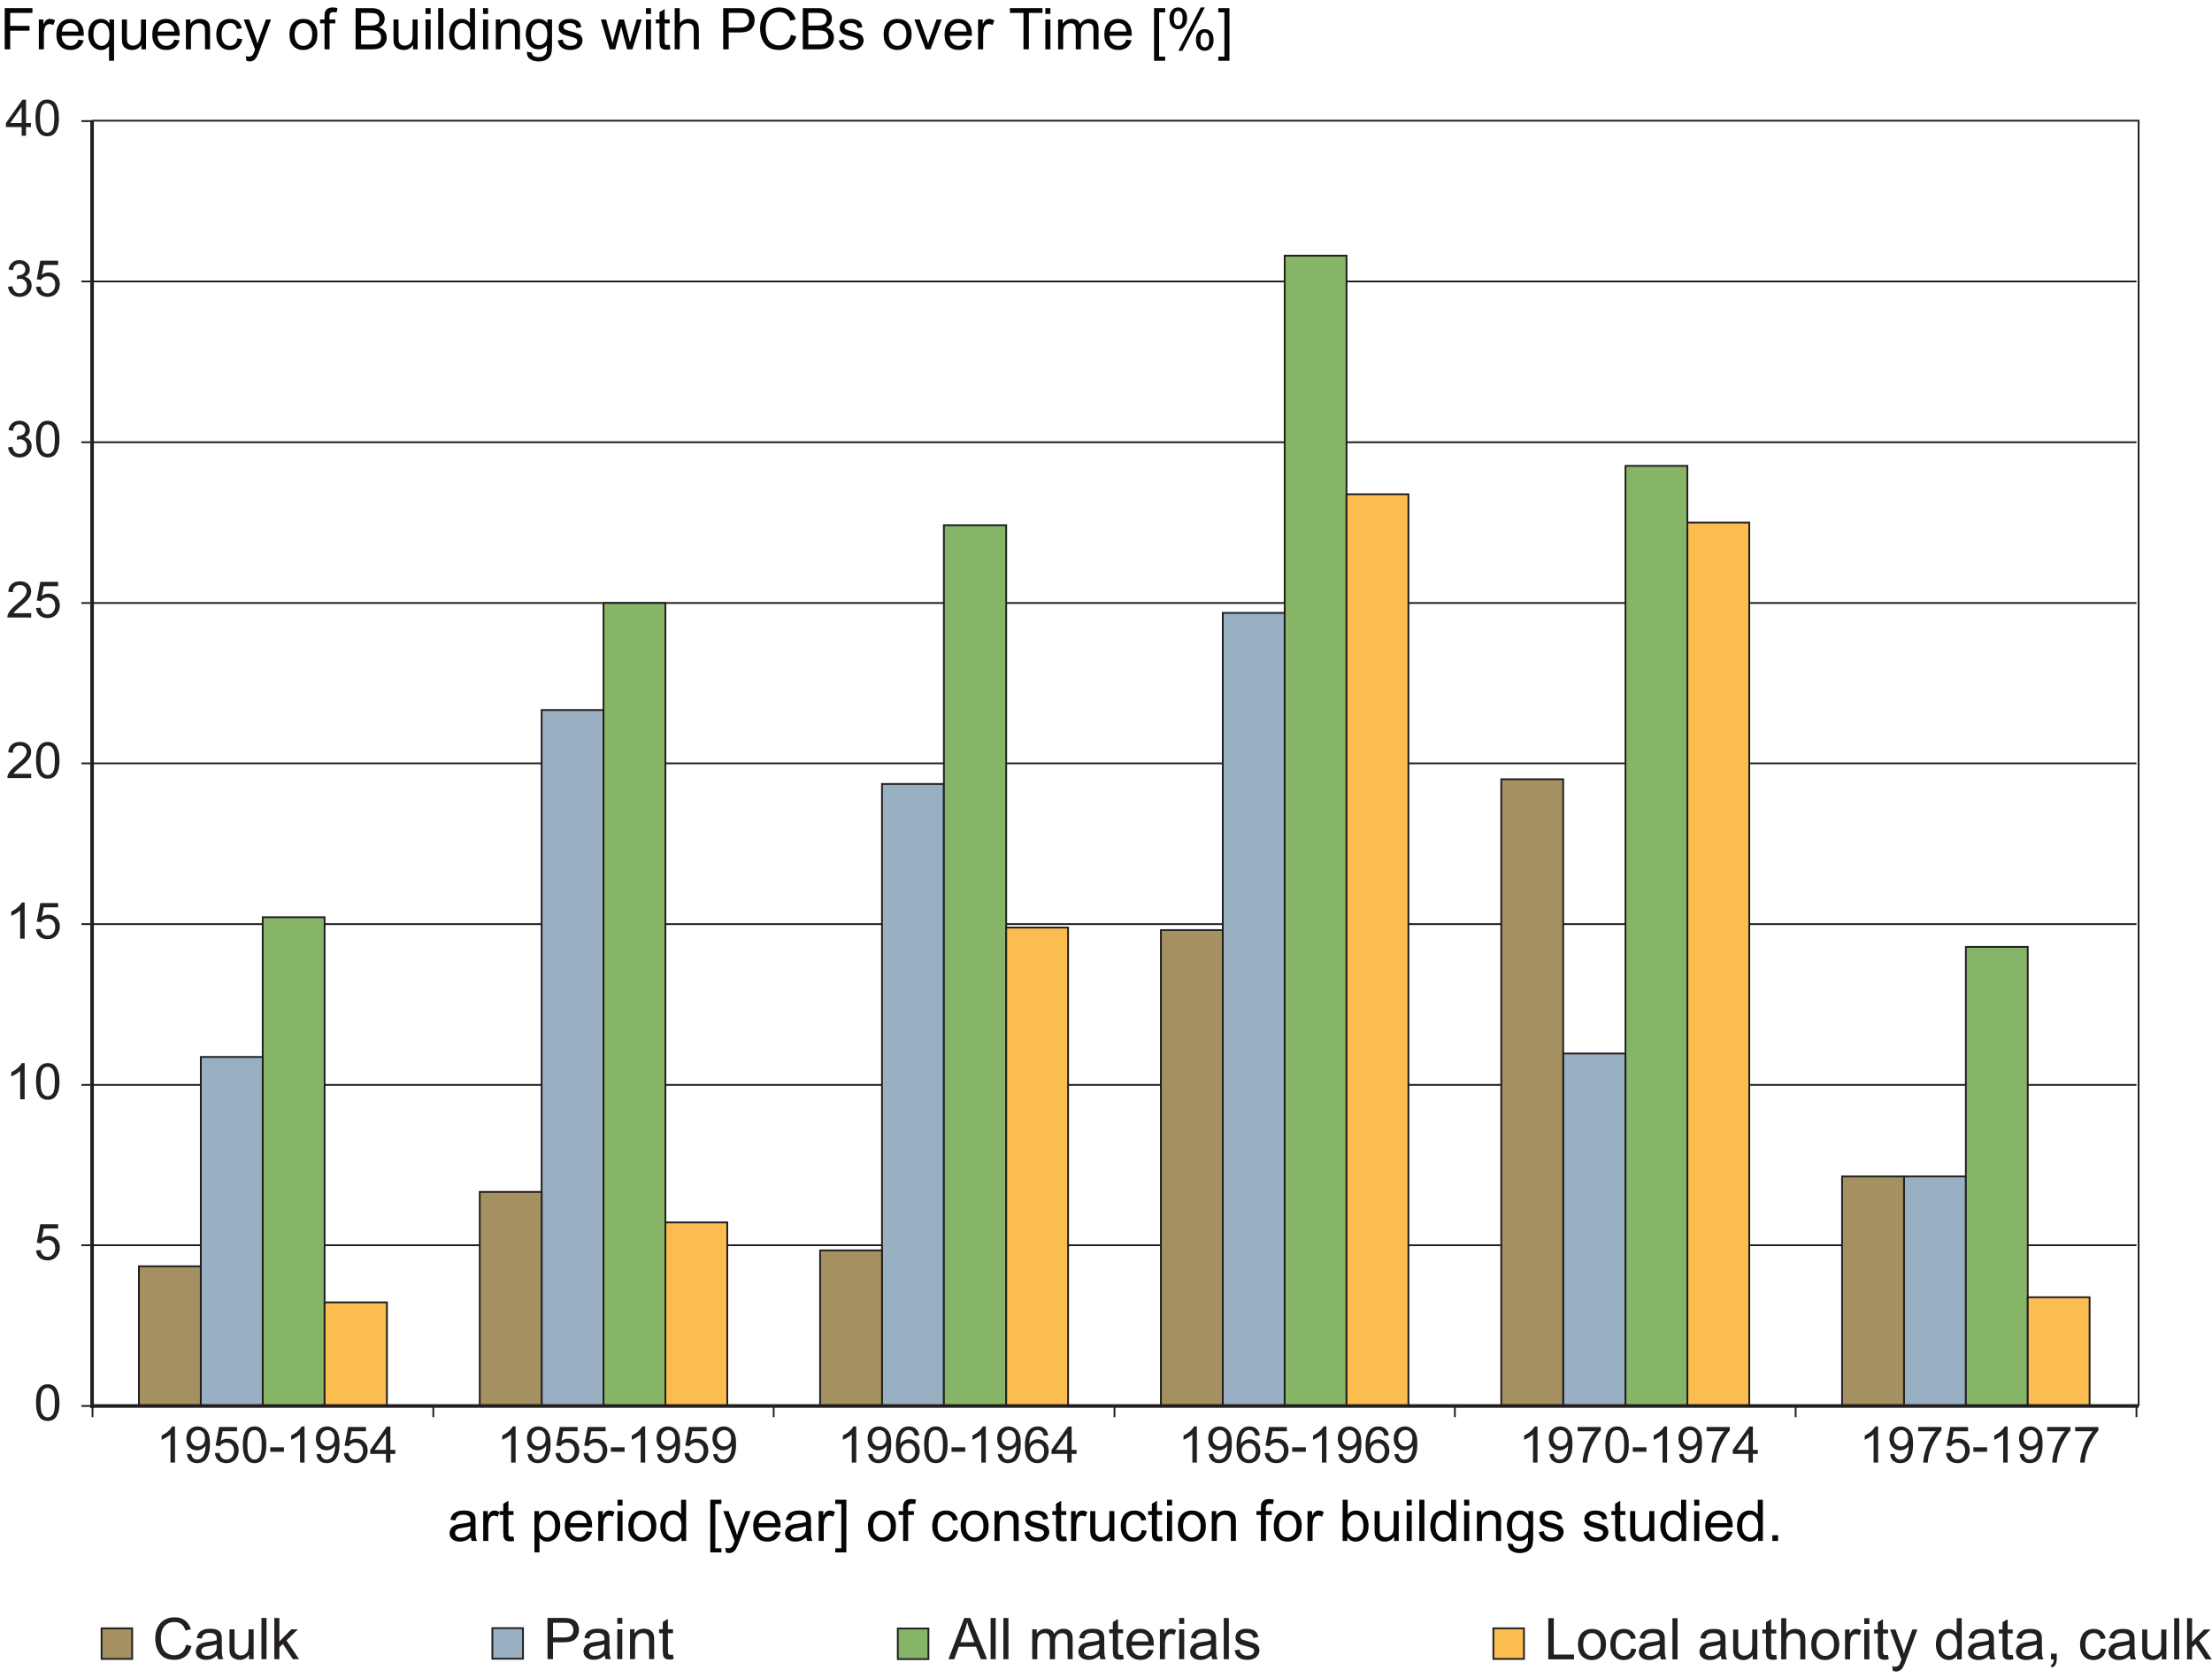 <?xml version="1.0" encoding="UTF-8"?>
<svg xmlns="http://www.w3.org/2000/svg" xmlns:xlink="http://www.w3.org/1999/xlink" width="307.85" height="233.48" viewBox="0 0 307.85 233.48">
<defs>
<g>
<g id="glyph-0-0">
<path d="M 2.875 0 L 2.875 -1.203 L 3.562 -1.203 L 3.562 -1.766 L 2.875 -1.766 L 2.875 -5.016 L 2.375 -5.016 L 0.078 -1.766 L 0.078 -1.203 L 2.266 -1.203 L 2.266 0 Z M 0.688 -1.766 L 2.266 -4.016 L 2.266 -1.766 Z M 0.688 -1.766 "/>
</g>
<g id="glyph-0-1">
<path d="M 0.797 -0.438 C 1.062 -0.094 1.438 0.078 1.922 0.078 C 2.281 0.078 2.594 -0.016 2.828 -0.203 C 3.078 -0.406 3.25 -0.688 3.375 -1.047 C 3.5 -1.406 3.562 -1.891 3.562 -2.469 C 3.562 -2.969 3.516 -3.359 3.438 -3.656 C 3.359 -3.953 3.266 -4.203 3.141 -4.406 C 3 -4.609 2.828 -4.766 2.625 -4.875 C 2.422 -4.984 2.188 -5.031 1.922 -5.031 C 1.562 -5.031 1.266 -4.938 1.016 -4.734 C 0.781 -4.547 0.594 -4.266 0.469 -3.906 C 0.359 -3.547 0.297 -3.062 0.297 -2.469 C 0.297 -1.531 0.469 -0.859 0.797 -0.438 Z M 1.234 -4.172 C 1.406 -4.406 1.641 -4.516 1.922 -4.516 C 2.203 -4.516 2.438 -4.391 2.641 -4.109 C 2.828 -3.844 2.922 -3.297 2.922 -2.469 C 2.922 -1.641 2.828 -1.094 2.641 -0.828 C 2.438 -0.547 2.203 -0.422 1.922 -0.422 C 1.641 -0.422 1.406 -0.547 1.219 -0.828 C 1.016 -1.094 0.922 -1.641 0.922 -2.469 C 0.922 -3.297 1.031 -3.859 1.234 -4.172 Z M 1.234 -4.172 "/>
</g>
<g id="glyph-0-2">
<path d="M 0.797 -0.312 C 1.078 -0.047 1.453 0.078 1.891 0.078 C 2.375 0.078 2.781 -0.062 3.094 -0.375 C 3.422 -0.672 3.578 -1.047 3.578 -1.484 C 3.578 -1.812 3.5 -2.078 3.328 -2.297 C 3.172 -2.516 2.938 -2.656 2.641 -2.719 C 2.875 -2.828 3.031 -2.969 3.156 -3.141 C 3.281 -3.312 3.328 -3.516 3.328 -3.734 C 3.328 -3.969 3.266 -4.172 3.156 -4.375 C 3.031 -4.578 2.844 -4.734 2.625 -4.859 C 2.391 -4.984 2.141 -5.031 1.859 -5.031 C 1.469 -5.031 1.141 -4.922 0.875 -4.688 C 0.609 -4.469 0.438 -4.141 0.359 -3.734 L 0.969 -3.625 C 1.016 -3.922 1.125 -4.156 1.281 -4.312 C 1.438 -4.453 1.641 -4.531 1.891 -4.531 C 2.125 -4.531 2.312 -4.453 2.469 -4.312 C 2.625 -4.156 2.703 -3.969 2.703 -3.75 C 2.703 -3.469 2.594 -3.25 2.391 -3.109 C 2.172 -2.984 1.938 -2.906 1.688 -2.906 C 1.656 -2.906 1.609 -2.906 1.578 -2.922 L 1.516 -2.375 C 1.688 -2.422 1.828 -2.453 1.953 -2.453 C 2.219 -2.453 2.469 -2.359 2.641 -2.172 C 2.828 -1.984 2.922 -1.75 2.922 -1.484 C 2.922 -1.172 2.828 -0.938 2.625 -0.734 C 2.422 -0.531 2.188 -0.422 1.891 -0.422 C 1.641 -0.422 1.438 -0.5 1.266 -0.656 C 1.094 -0.812 0.984 -1.062 0.906 -1.406 L 0.297 -1.328 C 0.344 -0.906 0.5 -0.578 0.797 -0.312 Z M 0.797 -0.312 "/>
</g>
<g id="glyph-0-3">
<path d="M 0.781 -0.297 C 1.078 -0.047 1.453 0.078 1.906 0.078 C 2.453 0.078 2.891 -0.125 3.219 -0.531 C 3.484 -0.859 3.609 -1.25 3.609 -1.703 C 3.609 -2.172 3.469 -2.562 3.156 -2.875 C 2.859 -3.172 2.484 -3.328 2.062 -3.328 C 1.734 -3.328 1.406 -3.219 1.109 -3.016 L 1.375 -4.359 L 3.375 -4.359 L 3.375 -4.953 L 0.891 -4.953 L 0.406 -2.375 L 0.984 -2.281 C 1.078 -2.438 1.203 -2.562 1.359 -2.641 C 1.516 -2.734 1.688 -2.781 1.891 -2.781 C 2.219 -2.781 2.484 -2.688 2.672 -2.484 C 2.859 -2.281 2.969 -2 2.969 -1.641 C 2.969 -1.281 2.859 -0.984 2.656 -0.75 C 2.453 -0.531 2.203 -0.422 1.906 -0.422 C 1.656 -0.422 1.438 -0.5 1.266 -0.656 C 1.094 -0.812 0.984 -1.047 0.938 -1.359 L 0.297 -1.312 C 0.344 -0.891 0.5 -0.547 0.781 -0.297 Z M 0.781 -0.297 "/>
</g>
<g id="glyph-0-4">
<path d="M 1.062 -0.594 C 1.125 -0.703 1.219 -0.812 1.328 -0.922 C 1.422 -1.031 1.672 -1.25 2.031 -1.547 C 2.484 -1.922 2.797 -2.219 2.984 -2.438 C 3.172 -2.656 3.312 -2.859 3.391 -3.047 C 3.469 -3.234 3.516 -3.438 3.516 -3.641 C 3.516 -4.031 3.375 -4.375 3.094 -4.641 C 2.812 -4.906 2.422 -5.031 1.953 -5.031 C 1.484 -5.031 1.094 -4.906 0.812 -4.656 C 0.531 -4.422 0.359 -4.047 0.328 -3.578 L 0.953 -3.516 C 0.953 -3.844 1.047 -4.078 1.219 -4.25 C 1.406 -4.438 1.641 -4.516 1.938 -4.516 C 2.219 -4.516 2.453 -4.438 2.625 -4.266 C 2.797 -4.109 2.891 -3.906 2.891 -3.656 C 2.891 -3.422 2.781 -3.172 2.594 -2.906 C 2.406 -2.656 2.031 -2.297 1.484 -1.844 C 1.141 -1.562 0.875 -1.312 0.688 -1.094 C 0.5 -0.875 0.359 -0.656 0.266 -0.422 C 0.219 -0.297 0.203 -0.141 0.203 0 L 3.516 0 L 3.516 -0.594 Z M 1.062 -0.594 "/>
</g>
<g id="glyph-0-5">
<path d="M 2.609 -5.031 L 2.203 -5.031 C 2.094 -4.812 1.922 -4.594 1.656 -4.359 C 1.406 -4.125 1.094 -3.938 0.75 -3.766 L 0.75 -3.172 C 0.938 -3.25 1.156 -3.359 1.406 -3.5 C 1.641 -3.641 1.844 -3.781 1.984 -3.922 L 1.984 0 L 2.609 0 Z M 2.609 -5.031 "/>
</g>
<g id="glyph-0-6">
<path d="M 0.828 -0.25 C 1.078 -0.031 1.406 0.078 1.797 0.078 C 2.156 0.078 2.484 -0.016 2.766 -0.203 C 3.031 -0.406 3.234 -0.703 3.375 -1.078 C 3.516 -1.453 3.578 -1.969 3.578 -2.609 C 3.578 -3.234 3.516 -3.703 3.375 -4.016 C 3.234 -4.344 3.031 -4.594 2.766 -4.766 C 2.484 -4.938 2.188 -5.031 1.875 -5.031 C 1.406 -5.031 1.047 -4.875 0.734 -4.578 C 0.438 -4.25 0.297 -3.844 0.297 -3.344 C 0.297 -2.844 0.438 -2.453 0.719 -2.156 C 1.016 -1.844 1.359 -1.703 1.766 -1.703 C 2.016 -1.703 2.25 -1.766 2.469 -1.891 C 2.688 -2.016 2.844 -2.156 2.969 -2.359 C 2.969 -2.297 2.969 -2.266 2.969 -2.234 C 2.969 -1.984 2.938 -1.734 2.875 -1.484 C 2.828 -1.234 2.75 -1.047 2.656 -0.891 C 2.562 -0.75 2.438 -0.641 2.297 -0.547 C 2.156 -0.469 2 -0.422 1.812 -0.422 C 1.578 -0.422 1.406 -0.484 1.266 -0.609 C 1.125 -0.734 1.016 -0.938 0.969 -1.219 L 0.391 -1.156 C 0.438 -0.766 0.578 -0.469 0.828 -0.25 Z M 2.625 -2.547 C 2.438 -2.344 2.203 -2.25 1.922 -2.25 C 1.641 -2.25 1.406 -2.344 1.219 -2.547 C 1.016 -2.75 0.922 -3 0.922 -3.312 C 0.922 -3.672 1.016 -3.969 1.219 -4.188 C 1.422 -4.406 1.672 -4.516 1.938 -4.516 C 2.203 -4.516 2.422 -4.422 2.625 -4.219 C 2.812 -4 2.891 -3.719 2.891 -3.375 C 2.891 -3.016 2.812 -2.75 2.625 -2.547 Z M 2.625 -2.547 "/>
</g>
<g id="glyph-0-7">
<path d="M 2.125 -1.5 L 2.125 -2.125 L 0.219 -2.125 L 0.219 -1.5 Z M 2.125 -1.5 "/>
</g>
<g id="glyph-0-8">
<path d="M 3.031 -4.703 C 2.781 -4.922 2.469 -5.031 2.062 -5.031 C 1.547 -5.031 1.125 -4.844 0.812 -4.453 C 0.453 -4.016 0.266 -3.312 0.266 -2.344 C 0.266 -1.484 0.422 -0.859 0.75 -0.484 C 1.078 -0.109 1.484 0.078 2.016 0.078 C 2.312 0.078 2.578 0.016 2.812 -0.141 C 3.047 -0.266 3.234 -0.484 3.375 -0.75 C 3.5 -1.016 3.578 -1.312 3.578 -1.625 C 3.578 -2.109 3.438 -2.5 3.141 -2.797 C 2.859 -3.094 2.5 -3.25 2.094 -3.25 C 1.859 -3.25 1.625 -3.203 1.422 -3.094 C 1.203 -2.984 1.016 -2.812 0.875 -2.594 C 0.875 -3.094 0.938 -3.484 1.047 -3.75 C 1.156 -4.016 1.312 -4.219 1.5 -4.375 C 1.656 -4.469 1.828 -4.531 2.031 -4.531 C 2.281 -4.531 2.484 -4.438 2.656 -4.266 C 2.75 -4.156 2.828 -3.984 2.891 -3.734 L 3.5 -3.781 C 3.438 -4.172 3.297 -4.484 3.031 -4.703 Z M 1.266 -2.406 C 1.453 -2.609 1.688 -2.703 1.969 -2.703 C 2.25 -2.703 2.484 -2.609 2.672 -2.406 C 2.859 -2.219 2.953 -1.938 2.953 -1.594 C 2.953 -1.234 2.859 -0.938 2.672 -0.734 C 2.484 -0.531 2.266 -0.422 2 -0.422 C 1.812 -0.422 1.641 -0.469 1.484 -0.578 C 1.328 -0.672 1.203 -0.812 1.109 -1.016 C 1.016 -1.219 0.969 -1.406 0.969 -1.625 C 0.969 -1.953 1.078 -2.219 1.266 -2.406 Z M 1.266 -2.406 "/>
</g>
<g id="glyph-0-9">
<path d="M 2.781 -4.359 C 2.469 -4 2.172 -3.562 1.891 -3.047 C 1.625 -2.531 1.406 -1.984 1.266 -1.422 C 1.109 -0.875 1.031 -0.391 1.031 0 L 1.656 0 C 1.688 -0.5 1.766 -0.953 1.891 -1.375 C 2.062 -1.969 2.312 -2.562 2.625 -3.109 C 2.938 -3.688 3.25 -4.141 3.562 -4.469 L 3.562 -4.953 L 0.328 -4.953 L 0.328 -4.359 Z M 2.781 -4.359 "/>
</g>
<g id="glyph-1-0">
<path d="M 1.375 0 L 1.375 -2.344 L 2.844 -2.344 C 3.656 -2.344 4.219 -2.5 4.531 -2.844 C 4.844 -3.172 4.984 -3.594 4.984 -4.078 C 4.984 -4.359 4.938 -4.609 4.812 -4.859 C 4.703 -5.094 4.547 -5.266 4.359 -5.406 C 4.172 -5.531 3.938 -5.625 3.641 -5.672 C 3.453 -5.719 3.156 -5.734 2.781 -5.734 L 0.609 -5.734 L 0.609 0 Z M 1.375 -5.062 L 2.844 -5.062 C 3.188 -5.062 3.422 -5.047 3.547 -5.016 C 3.75 -4.953 3.906 -4.844 4.031 -4.656 C 4.141 -4.5 4.203 -4.281 4.203 -4.047 C 4.203 -3.719 4.109 -3.469 3.891 -3.281 C 3.703 -3.094 3.344 -3.016 2.859 -3.016 L 1.375 -3.016 Z M 1.375 -5.062 "/>
</g>
<g id="glyph-1-1">
<path d="M 3.375 0 L 4.109 0 C 4.031 -0.156 3.969 -0.328 3.938 -0.5 C 3.906 -0.672 3.891 -1.094 3.891 -1.734 L 3.891 -2.672 C 3.891 -2.984 3.891 -3.203 3.859 -3.312 C 3.812 -3.516 3.75 -3.672 3.641 -3.797 C 3.531 -3.922 3.375 -4.031 3.156 -4.109 C 2.922 -4.203 2.641 -4.234 2.281 -4.234 C 1.922 -4.234 1.609 -4.188 1.344 -4.094 C 1.078 -3.984 0.859 -3.859 0.719 -3.672 C 0.578 -3.5 0.469 -3.25 0.406 -2.953 L 1.094 -2.859 C 1.172 -3.156 1.281 -3.375 1.453 -3.484 C 1.609 -3.594 1.844 -3.656 2.188 -3.656 C 2.531 -3.656 2.812 -3.578 2.984 -3.422 C 3.125 -3.297 3.188 -3.109 3.188 -2.812 C 3.188 -2.797 3.188 -2.734 3.188 -2.625 C 2.906 -2.531 2.5 -2.453 1.922 -2.391 C 1.641 -2.359 1.438 -2.312 1.297 -2.281 C 1.109 -2.234 0.938 -2.156 0.797 -2.062 C 0.641 -1.953 0.516 -1.812 0.422 -1.641 C 0.344 -1.484 0.281 -1.297 0.281 -1.094 C 0.281 -0.75 0.406 -0.469 0.656 -0.25 C 0.906 -0.031 1.25 0.094 1.719 0.094 C 1.984 0.094 2.25 0.047 2.484 -0.047 C 2.734 -0.141 2.969 -0.297 3.234 -0.516 C 3.266 -0.312 3.297 -0.156 3.375 0 Z M 3.188 -1.828 C 3.188 -1.516 3.141 -1.281 3.062 -1.125 C 2.969 -0.922 2.812 -0.766 2.594 -0.641 C 2.391 -0.516 2.156 -0.469 1.875 -0.469 C 1.594 -0.469 1.391 -0.531 1.25 -0.641 C 1.109 -0.781 1.047 -0.922 1.047 -1.125 C 1.047 -1.234 1.078 -1.359 1.141 -1.453 C 1.203 -1.547 1.297 -1.625 1.422 -1.688 C 1.531 -1.734 1.75 -1.781 2.031 -1.812 C 2.547 -1.891 2.922 -1.969 3.188 -2.078 Z M 3.188 -1.828 "/>
</g>
<g id="glyph-1-2">
<path d="M 1.234 -4.922 L 1.234 -5.734 L 0.531 -5.734 L 0.531 -4.922 Z M 1.234 0 L 1.234 -4.156 L 0.531 -4.156 L 0.531 0 Z M 1.234 0 "/>
</g>
<g id="glyph-1-3">
<path d="M 1.234 0 L 1.234 -2.266 C 1.234 -2.797 1.344 -3.156 1.562 -3.344 C 1.781 -3.531 2.031 -3.625 2.328 -3.625 C 2.516 -3.625 2.688 -3.594 2.812 -3.5 C 2.953 -3.422 3.062 -3.297 3.109 -3.172 C 3.172 -3.031 3.188 -2.812 3.188 -2.516 L 3.188 0 L 3.891 0 L 3.891 -2.547 C 3.891 -2.875 3.875 -3.109 3.859 -3.234 C 3.812 -3.438 3.75 -3.609 3.641 -3.75 C 3.531 -3.891 3.375 -4.016 3.172 -4.109 C 2.953 -4.188 2.734 -4.234 2.484 -4.234 C 1.906 -4.234 1.469 -4.016 1.156 -3.562 L 1.156 -4.156 L 0.531 -4.156 L 0.531 0 Z M 1.234 0 "/>
</g>
<g id="glyph-1-4">
<path d="M 1.75 -0.594 C 1.641 -0.594 1.562 -0.609 1.516 -0.641 C 1.453 -0.688 1.422 -0.734 1.391 -0.797 C 1.375 -0.844 1.359 -0.969 1.359 -1.172 L 1.359 -3.609 L 2.062 -3.609 L 2.062 -4.156 L 1.359 -4.156 L 1.359 -5.594 L 0.641 -5.172 L 0.641 -4.156 L 0.125 -4.156 L 0.125 -3.609 L 0.641 -3.609 L 0.641 -1.219 C 0.641 -0.797 0.688 -0.516 0.734 -0.391 C 0.797 -0.25 0.891 -0.141 1.031 -0.062 C 1.172 0.016 1.375 0.062 1.625 0.062 C 1.781 0.062 1.953 0.031 2.156 -0.016 L 2.062 -0.625 C 1.922 -0.609 1.828 -0.594 1.75 -0.594 Z M 1.75 -0.594 "/>
</g>
<g id="glyph-1-5">
<path d="M 4.109 -0.922 C 3.812 -0.672 3.453 -0.547 3.031 -0.547 C 2.688 -0.547 2.359 -0.641 2.062 -0.828 C 1.766 -1 1.531 -1.266 1.406 -1.625 C 1.25 -2 1.188 -2.422 1.188 -2.906 C 1.188 -3.281 1.234 -3.656 1.359 -4.016 C 1.484 -4.375 1.688 -4.641 1.984 -4.859 C 2.281 -5.078 2.641 -5.172 3.094 -5.172 C 3.469 -5.172 3.781 -5.078 4.047 -4.891 C 4.281 -4.703 4.484 -4.406 4.609 -3.984 L 5.359 -4.156 C 5.203 -4.688 4.938 -5.094 4.547 -5.391 C 4.156 -5.688 3.672 -5.828 3.109 -5.828 C 2.594 -5.828 2.141 -5.719 1.719 -5.484 C 1.297 -5.25 0.969 -4.906 0.75 -4.469 C 0.516 -4.031 0.406 -3.5 0.406 -2.906 C 0.406 -2.359 0.5 -1.844 0.703 -1.375 C 0.906 -0.891 1.203 -0.531 1.578 -0.281 C 1.969 -0.031 2.469 0.094 3.094 0.094 C 3.688 0.094 4.188 -0.062 4.594 -0.391 C 5.016 -0.719 5.297 -1.188 5.453 -1.812 L 4.703 -2.016 C 4.594 -1.531 4.391 -1.156 4.109 -0.922 Z M 4.109 -0.922 "/>
</g>
<g id="glyph-1-6">
<path d="M 3.875 0 L 3.875 -4.156 L 3.172 -4.156 L 3.172 -1.938 C 3.172 -1.578 3.125 -1.312 3.062 -1.125 C 2.969 -0.938 2.844 -0.797 2.656 -0.688 C 2.484 -0.578 2.281 -0.516 2.078 -0.516 C 1.859 -0.516 1.688 -0.578 1.531 -0.688 C 1.406 -0.781 1.297 -0.922 1.25 -1.109 C 1.234 -1.234 1.219 -1.484 1.219 -1.859 L 1.219 -4.156 L 0.516 -4.156 L 0.516 -1.578 C 0.516 -1.281 0.531 -1.062 0.547 -0.922 C 0.594 -0.719 0.672 -0.547 0.766 -0.406 C 0.875 -0.266 1.031 -0.141 1.234 -0.062 C 1.453 0.047 1.688 0.094 1.922 0.094 C 2.484 0.094 2.922 -0.141 3.234 -0.609 L 3.234 0 Z M 3.875 0 "/>
</g>
<g id="glyph-1-7">
<path d="M 1.219 0 L 1.219 -5.734 L 0.516 -5.734 L 0.516 0 Z M 1.219 0 "/>
</g>
<g id="glyph-1-8">
<path d="M 1.234 0 L 1.234 -1.641 L 1.719 -2.125 L 3.109 0 L 3.969 0 L 2.219 -2.609 L 3.812 -4.156 L 2.891 -4.156 L 1.234 -2.469 L 1.234 -5.734 L 0.531 -5.734 L 0.531 0 Z M 1.234 0 "/>
</g>
<g id="glyph-1-9">
<path d="M 0.797 0 L 1.422 -1.734 L 3.828 -1.734 L 4.484 0 L 5.359 0 L 3.016 -5.734 L 2.188 -5.734 L -0.016 0 Z M 2.266 -4.031 C 2.391 -4.391 2.5 -4.766 2.578 -5.141 C 2.672 -4.828 2.812 -4.422 2.984 -3.938 L 3.594 -2.359 L 1.641 -2.359 Z M 2.266 -4.031 "/>
</g>
<g id="glyph-1-10">
</g>
<g id="glyph-1-11">
<path d="M 1.234 0 L 1.234 -2.156 C 1.234 -2.531 1.266 -2.812 1.344 -3.016 C 1.422 -3.219 1.547 -3.375 1.719 -3.469 C 1.875 -3.578 2.062 -3.625 2.25 -3.625 C 2.516 -3.625 2.703 -3.547 2.812 -3.406 C 2.938 -3.234 2.984 -3.016 2.984 -2.703 L 2.984 0 L 3.703 0 L 3.703 -2.406 C 3.703 -2.844 3.797 -3.141 3.984 -3.344 C 4.172 -3.531 4.422 -3.625 4.719 -3.625 C 4.875 -3.625 5.016 -3.594 5.141 -3.516 C 5.25 -3.438 5.344 -3.344 5.391 -3.219 C 5.438 -3.094 5.453 -2.891 5.453 -2.609 L 5.453 0 L 6.156 0 L 6.156 -2.844 C 6.156 -3.312 6.047 -3.672 5.828 -3.891 C 5.594 -4.125 5.281 -4.234 4.875 -4.234 C 4.344 -4.234 3.906 -4 3.578 -3.516 C 3.5 -3.75 3.375 -3.922 3.172 -4.047 C 2.969 -4.172 2.719 -4.234 2.422 -4.234 C 2.141 -4.234 1.891 -4.172 1.688 -4.062 C 1.469 -3.922 1.281 -3.766 1.156 -3.562 L 1.156 -4.156 L 0.531 -4.156 L 0.531 0 Z M 1.234 0 "/>
</g>
<g id="glyph-1-12">
<path d="M 2.922 -0.703 C 2.75 -0.562 2.531 -0.484 2.266 -0.484 C 1.922 -0.484 1.625 -0.609 1.406 -0.844 C 1.172 -1.094 1.047 -1.438 1.016 -1.891 L 4.109 -1.891 C 4.109 -1.969 4.109 -2.047 4.109 -2.078 C 4.109 -2.766 3.938 -3.297 3.578 -3.672 C 3.234 -4.047 2.781 -4.234 2.234 -4.234 C 1.656 -4.234 1.188 -4.047 0.828 -3.656 C 0.469 -3.281 0.297 -2.734 0.297 -2.047 C 0.297 -1.375 0.469 -0.844 0.828 -0.469 C 1.188 -0.094 1.656 0.094 2.266 0.094 C 2.75 0.094 3.141 -0.031 3.453 -0.266 C 3.766 -0.5 3.969 -0.828 4.094 -1.25 L 3.359 -1.344 C 3.25 -1.047 3.109 -0.828 2.922 -0.703 Z M 1.422 -3.344 C 1.641 -3.547 1.906 -3.656 2.234 -3.656 C 2.594 -3.656 2.875 -3.531 3.109 -3.25 C 3.25 -3.078 3.344 -2.828 3.375 -2.469 L 1.062 -2.469 C 1.078 -2.828 1.203 -3.125 1.422 -3.344 Z M 1.422 -3.344 "/>
</g>
<g id="glyph-1-13">
<path d="M 1.219 0 L 1.219 -2.172 C 1.219 -2.469 1.266 -2.734 1.344 -2.984 C 1.391 -3.156 1.484 -3.281 1.594 -3.375 C 1.719 -3.469 1.859 -3.516 2.016 -3.516 C 2.188 -3.516 2.359 -3.469 2.531 -3.375 L 2.781 -4.016 C 2.531 -4.172 2.281 -4.234 2.062 -4.234 C 1.891 -4.234 1.734 -4.188 1.594 -4.094 C 1.469 -4.016 1.312 -3.812 1.156 -3.516 L 1.156 -4.156 L 0.516 -4.156 L 0.516 0 Z M 1.219 0 "/>
</g>
<g id="glyph-1-14">
<path d="M 0.797 -0.25 C 1.078 -0.031 1.484 0.094 2.031 0.094 C 2.359 0.094 2.641 0.031 2.891 -0.078 C 3.156 -0.188 3.359 -0.359 3.484 -0.562 C 3.625 -0.766 3.703 -0.984 3.703 -1.219 C 3.703 -1.469 3.641 -1.656 3.531 -1.828 C 3.422 -1.984 3.25 -2.109 3.062 -2.188 C 2.859 -2.266 2.516 -2.391 2.031 -2.516 C 1.688 -2.609 1.469 -2.672 1.406 -2.703 C 1.281 -2.75 1.188 -2.812 1.141 -2.875 C 1.078 -2.953 1.047 -3.047 1.047 -3.125 C 1.047 -3.266 1.125 -3.406 1.25 -3.5 C 1.391 -3.609 1.625 -3.656 1.938 -3.656 C 2.219 -3.656 2.422 -3.594 2.578 -3.484 C 2.734 -3.359 2.812 -3.188 2.844 -2.969 L 3.531 -3.078 C 3.484 -3.344 3.406 -3.562 3.297 -3.719 C 3.172 -3.875 2.984 -4.016 2.75 -4.094 C 2.5 -4.188 2.219 -4.234 1.891 -4.234 C 1.688 -4.234 1.469 -4.219 1.281 -4.156 C 1.094 -4.109 0.953 -4.031 0.844 -3.953 C 0.703 -3.844 0.578 -3.719 0.5 -3.562 C 0.406 -3.406 0.375 -3.234 0.375 -3.047 C 0.375 -2.844 0.422 -2.656 0.516 -2.484 C 0.625 -2.328 0.781 -2.188 0.969 -2.094 C 1.172 -2 1.531 -1.891 2.047 -1.766 C 2.422 -1.656 2.656 -1.578 2.766 -1.516 C 2.906 -1.438 2.969 -1.297 2.969 -1.141 C 2.969 -0.969 2.891 -0.812 2.75 -0.688 C 2.578 -0.547 2.344 -0.484 2.031 -0.484 C 1.703 -0.484 1.453 -0.562 1.266 -0.719 C 1.094 -0.859 0.984 -1.078 0.938 -1.359 L 0.25 -1.234 C 0.328 -0.797 0.5 -0.469 0.797 -0.25 Z M 0.797 -0.25 "/>
</g>
<g id="glyph-1-15">
<path d="M 4.156 0 L 4.156 -0.672 L 1.344 -0.672 L 1.344 -5.734 L 0.578 -5.734 L 0.578 0 Z M 4.156 0 "/>
</g>
<g id="glyph-1-16">
<path d="M 0.797 -0.469 C 1.156 -0.094 1.625 0.094 2.203 0.094 C 2.578 0.094 2.906 0 3.219 -0.172 C 3.516 -0.344 3.75 -0.562 3.906 -0.875 C 4.078 -1.188 4.156 -1.594 4.156 -2.141 C 4.156 -2.797 3.969 -3.297 3.609 -3.688 C 3.25 -4.062 2.781 -4.234 2.203 -4.234 C 1.703 -4.234 1.266 -4.094 0.906 -3.781 C 0.484 -3.406 0.266 -2.844 0.266 -2.078 C 0.266 -1.375 0.438 -0.844 0.797 -0.469 Z M 1.344 -3.266 C 1.562 -3.531 1.859 -3.656 2.203 -3.656 C 2.562 -3.656 2.844 -3.531 3.078 -3.266 C 3.312 -3 3.438 -2.609 3.438 -2.094 C 3.438 -1.547 3.312 -1.156 3.078 -0.891 C 2.844 -0.625 2.562 -0.484 2.203 -0.484 C 1.859 -0.484 1.562 -0.609 1.344 -0.875 C 1.109 -1.141 0.984 -1.547 0.984 -2.078 C 0.984 -2.594 1.109 -3 1.344 -3.266 Z M 1.344 -3.266 "/>
</g>
<g id="glyph-1-17">
<path d="M 2.891 -0.75 C 2.703 -0.578 2.469 -0.484 2.203 -0.484 C 1.859 -0.484 1.578 -0.609 1.359 -0.859 C 1.141 -1.125 1.047 -1.516 1.047 -2.078 C 1.047 -2.625 1.156 -3.031 1.375 -3.281 C 1.594 -3.531 1.875 -3.656 2.234 -3.656 C 2.469 -3.656 2.672 -3.594 2.844 -3.453 C 3 -3.312 3.125 -3.109 3.188 -2.828 L 3.859 -2.922 C 3.781 -3.344 3.594 -3.672 3.312 -3.891 C 3.031 -4.125 2.656 -4.234 2.203 -4.234 C 1.859 -4.234 1.516 -4.156 1.219 -3.984 C 0.922 -3.828 0.688 -3.562 0.547 -3.234 C 0.391 -2.891 0.312 -2.5 0.312 -2.062 C 0.312 -1.375 0.5 -0.844 0.844 -0.469 C 1.188 -0.094 1.641 0.094 2.203 0.094 C 2.656 0.094 3.047 -0.047 3.359 -0.312 C 3.656 -0.578 3.859 -0.953 3.922 -1.422 L 3.234 -1.516 C 3.188 -1.172 3.078 -0.906 2.891 -0.75 Z M 2.891 -0.75 "/>
</g>
<g id="glyph-1-18">
<path d="M 1.234 0 L 1.234 -2.266 C 1.234 -2.594 1.266 -2.844 1.359 -3.031 C 1.422 -3.219 1.562 -3.359 1.734 -3.469 C 1.922 -3.578 2.109 -3.625 2.312 -3.625 C 2.594 -3.625 2.812 -3.547 2.969 -3.391 C 3.125 -3.234 3.188 -2.969 3.188 -2.625 L 3.188 0 L 3.891 0 L 3.891 -2.625 C 3.891 -3.031 3.844 -3.344 3.75 -3.562 C 3.656 -3.766 3.484 -3.938 3.266 -4.062 C 3.047 -4.172 2.781 -4.234 2.469 -4.234 C 1.969 -4.234 1.562 -4.047 1.234 -3.656 L 1.234 -5.734 L 0.531 -5.734 L 0.531 0 Z M 1.234 0 "/>
</g>
<g id="glyph-1-19">
<path d="M 0.953 1.688 C 1.172 1.688 1.375 1.625 1.531 1.516 C 1.703 1.406 1.844 1.234 1.953 1.016 C 2.062 0.844 2.188 0.531 2.359 0.078 L 3.922 -4.156 L 3.219 -4.156 L 2.344 -1.734 C 2.219 -1.422 2.125 -1.109 2.047 -0.797 C 1.953 -1.125 1.859 -1.453 1.75 -1.75 L 0.875 -4.156 L 0.125 -4.156 L 1.703 0.016 C 1.672 0.094 1.656 0.141 1.641 0.188 C 1.547 0.469 1.469 0.641 1.422 0.719 C 1.375 0.812 1.281 0.875 1.188 0.922 C 1.109 0.984 0.969 1.016 0.812 1.016 C 0.703 1.016 0.562 0.984 0.422 0.938 L 0.5 1.594 C 0.656 1.641 0.812 1.688 0.953 1.688 Z M 0.953 1.688 "/>
</g>
<g id="glyph-1-20">
<path d="M 3.859 0 L 3.859 -5.734 L 3.156 -5.734 L 3.156 -3.656 C 3.047 -3.844 2.875 -3.969 2.688 -4.078 C 2.484 -4.188 2.266 -4.234 2.016 -4.234 C 1.672 -4.234 1.375 -4.156 1.094 -3.969 C 0.812 -3.797 0.609 -3.531 0.469 -3.203 C 0.344 -2.859 0.266 -2.484 0.266 -2.078 C 0.266 -1.641 0.344 -1.266 0.5 -0.938 C 0.641 -0.625 0.859 -0.375 1.141 -0.188 C 1.422 0 1.719 0.094 2.047 0.094 C 2.562 0.094 2.938 -0.125 3.203 -0.531 L 3.203 0 Z M 1.297 -3.266 C 1.516 -3.531 1.766 -3.656 2.094 -3.656 C 2.406 -3.656 2.672 -3.516 2.891 -3.25 C 3.109 -2.984 3.219 -2.578 3.219 -2.016 C 3.219 -1.5 3.125 -1.109 2.906 -0.859 C 2.688 -0.609 2.422 -0.484 2.109 -0.484 C 1.812 -0.484 1.547 -0.609 1.312 -0.875 C 1.094 -1.141 0.984 -1.547 0.984 -2.078 C 0.984 -2.609 1.094 -3.016 1.297 -3.266 Z M 1.297 -3.266 "/>
</g>
<g id="glyph-1-21">
<path d="M 1.109 0 C 1.109 0.234 1.062 0.422 0.984 0.547 C 0.922 0.672 0.812 0.766 0.656 0.828 L 0.859 1.141 C 1.078 1.047 1.25 0.891 1.359 0.719 C 1.453 0.531 1.516 0.297 1.516 0 L 1.516 -0.797 L 0.719 -0.797 L 0.719 0 Z M 1.109 0 "/>
</g>
<g id="glyph-1-22">
<path d="M 1.422 0 L 1.422 -2.594 L 4.109 -2.594 L 4.109 -3.266 L 1.422 -3.266 L 1.422 -5.062 L 4.516 -5.062 L 4.516 -5.734 L 0.656 -5.734 L 0.656 0 Z M 1.422 0 "/>
</g>
<g id="glyph-1-23">
<path d="M 3.875 1.594 L 3.875 -4.156 L 3.234 -4.156 L 3.234 -3.594 C 2.953 -4.031 2.547 -4.234 2.031 -4.234 C 1.703 -4.234 1.406 -4.156 1.125 -3.984 C 0.859 -3.812 0.641 -3.562 0.5 -3.234 C 0.359 -2.906 0.281 -2.531 0.281 -2.109 C 0.281 -1.438 0.469 -0.891 0.812 -0.5 C 1.172 -0.109 1.594 0.094 2.094 0.094 C 2.312 0.094 2.516 0.047 2.719 -0.062 C 2.906 -0.172 3.062 -0.297 3.172 -0.453 L 3.172 1.594 Z M 1.312 -3.297 C 1.531 -3.562 1.797 -3.688 2.094 -3.688 C 2.406 -3.688 2.672 -3.547 2.906 -3.266 C 3.125 -2.984 3.234 -2.578 3.234 -2.031 C 3.234 -1.5 3.141 -1.125 2.922 -0.875 C 2.703 -0.609 2.453 -0.484 2.141 -0.484 C 1.828 -0.484 1.562 -0.625 1.344 -0.891 C 1.109 -1.156 1 -1.547 1 -2.094 C 1 -2.641 1.109 -3.047 1.312 -3.297 Z M 1.312 -3.297 "/>
</g>
<g id="glyph-1-24">
<path d="M 1.406 0 L 1.406 -3.609 L 2.203 -3.609 L 2.203 -4.156 L 1.391 -4.156 L 1.391 -4.531 C 1.391 -4.781 1.438 -4.953 1.531 -5.047 C 1.609 -5.125 1.766 -5.172 1.969 -5.172 C 2.109 -5.172 2.25 -5.156 2.391 -5.141 L 2.5 -5.75 C 2.25 -5.797 2.047 -5.828 1.844 -5.828 C 1.531 -5.828 1.297 -5.766 1.125 -5.656 C 0.953 -5.547 0.844 -5.391 0.766 -5.219 C 0.719 -5.078 0.703 -4.875 0.703 -4.594 L 0.703 -4.156 L 0.078 -4.156 L 0.078 -3.609 L 0.703 -3.609 L 0.703 0 Z M 1.406 0 "/>
</g>
<g id="glyph-1-25">
<path d="M 2.766 0 C 3.141 0 3.438 -0.031 3.703 -0.094 C 3.938 -0.156 4.156 -0.25 4.312 -0.375 C 4.484 -0.5 4.625 -0.688 4.75 -0.906 C 4.859 -1.141 4.906 -1.391 4.906 -1.656 C 4.906 -1.984 4.812 -2.281 4.625 -2.531 C 4.453 -2.781 4.172 -2.938 3.828 -3.047 C 4.109 -3.188 4.297 -3.359 4.438 -3.562 C 4.562 -3.781 4.625 -4.016 4.625 -4.266 C 4.625 -4.531 4.562 -4.781 4.406 -5.016 C 4.25 -5.25 4.047 -5.438 3.781 -5.547 C 3.516 -5.672 3.172 -5.734 2.734 -5.734 L 0.578 -5.734 L 0.578 0 Z M 1.344 -5.062 L 2.484 -5.062 C 2.906 -5.062 3.188 -5.031 3.359 -4.969 C 3.531 -4.922 3.656 -4.828 3.75 -4.688 C 3.844 -4.531 3.891 -4.375 3.891 -4.172 C 3.891 -3.969 3.844 -3.812 3.75 -3.672 C 3.641 -3.531 3.5 -3.453 3.297 -3.391 C 3.156 -3.344 2.922 -3.312 2.578 -3.312 L 1.344 -3.312 Z M 1.344 -2.641 L 2.672 -2.641 C 3.031 -2.641 3.312 -2.609 3.5 -2.547 C 3.703 -2.484 3.859 -2.375 3.953 -2.219 C 4.078 -2.062 4.125 -1.875 4.125 -1.656 C 4.125 -1.484 4.094 -1.312 4.016 -1.172 C 3.938 -1.031 3.844 -0.922 3.734 -0.859 C 3.609 -0.781 3.469 -0.734 3.281 -0.703 C 3.188 -0.688 3.016 -0.672 2.766 -0.672 L 1.344 -0.672 Z M 1.344 -2.641 "/>
</g>
<g id="glyph-1-26">
<path d="M 0.844 1.344 C 1.141 1.562 1.547 1.688 2.047 1.688 C 2.453 1.688 2.812 1.594 3.094 1.453 C 3.375 1.281 3.578 1.078 3.719 0.812 C 3.844 0.531 3.906 0.078 3.906 -0.562 L 3.906 -4.156 L 3.266 -4.156 L 3.266 -3.641 C 2.938 -4.047 2.547 -4.234 2.047 -4.234 C 1.688 -4.234 1.375 -4.156 1.094 -3.969 C 0.828 -3.781 0.609 -3.531 0.469 -3.188 C 0.328 -2.859 0.25 -2.5 0.25 -2.094 C 0.25 -1.516 0.406 -1.031 0.719 -0.609 C 1.047 -0.203 1.484 0 2.047 0 C 2.5 0 2.891 -0.188 3.203 -0.547 C 3.203 -0.094 3.188 0.219 3.141 0.359 C 3.094 0.594 2.969 0.766 2.781 0.906 C 2.609 1.031 2.359 1.094 2.031 1.094 C 1.734 1.094 1.484 1.031 1.312 0.906 C 1.188 0.812 1.109 0.641 1.078 0.438 L 0.406 0.344 C 0.391 0.797 0.531 1.125 0.844 1.344 Z M 1.297 -3.266 C 1.516 -3.531 1.781 -3.656 2.109 -3.656 C 2.422 -3.656 2.688 -3.531 2.922 -3.266 C 3.141 -3.016 3.25 -2.625 3.25 -2.125 C 3.25 -1.594 3.141 -1.203 2.922 -0.953 C 2.703 -0.719 2.438 -0.578 2.109 -0.578 C 1.781 -0.578 1.516 -0.719 1.297 -0.953 C 1.078 -1.203 0.969 -1.609 0.969 -2.141 C 0.969 -2.641 1.094 -3.031 1.297 -3.266 Z M 1.297 -3.266 "/>
</g>
<g id="glyph-1-27">
<path d="M 2.031 0 L 2.859 -3.188 L 3.031 -2.484 L 3.688 0 L 4.422 0 L 5.719 -4.156 L 5.031 -4.156 L 4.312 -1.75 L 4.078 -0.953 L 3.875 -1.75 L 3.25 -4.156 L 2.531 -4.156 L 1.875 -1.719 C 1.734 -1.188 1.656 -0.906 1.656 -0.859 L 1.422 -1.766 L 0.75 -4.156 L 0.031 -4.156 L 1.266 0 Z M 2.031 0 "/>
</g>
<g id="glyph-1-28">
<path d="M 2.344 0 L 3.906 -4.156 L 3.188 -4.156 L 2.266 -1.609 C 2.156 -1.312 2.062 -1.047 2.016 -0.828 C 1.922 -1.125 1.828 -1.406 1.734 -1.656 L 0.844 -4.156 L 0.094 -4.156 L 1.656 0 Z M 2.344 0 "/>
</g>
<g id="glyph-1-29">
<path d="M 2.828 0 L 2.828 -5.062 L 4.719 -5.062 L 4.719 -5.734 L 0.188 -5.734 L 0.188 -5.062 L 2.078 -5.062 L 2.078 0 Z M 2.828 0 "/>
</g>
<g id="glyph-1-30">
<path d="M 2.094 1.594 L 2.094 1.016 L 1.25 1.016 L 1.25 -5.141 L 2.094 -5.141 L 2.094 -5.734 L 0.547 -5.734 L 0.547 1.594 Z M 2.094 1.594 "/>
</g>
<g id="glyph-1-31">
<path d="M 0.812 -3.188 C 1.047 -2.922 1.328 -2.797 1.688 -2.797 C 2.031 -2.797 2.312 -2.922 2.562 -3.188 C 2.797 -3.453 2.922 -3.828 2.922 -4.312 C 2.922 -4.812 2.797 -5.188 2.562 -5.438 C 2.328 -5.703 2.031 -5.828 1.672 -5.828 C 1.281 -5.828 0.969 -5.688 0.781 -5.391 C 0.562 -5.109 0.469 -4.766 0.469 -4.359 C 0.469 -3.828 0.578 -3.438 0.812 -3.188 Z M 2.125 -5.109 C 2.25 -4.953 2.297 -4.703 2.297 -4.344 C 2.297 -3.938 2.25 -3.656 2.125 -3.516 C 2.016 -3.359 1.859 -3.281 1.688 -3.281 C 1.516 -3.281 1.375 -3.359 1.25 -3.516 C 1.141 -3.656 1.078 -3.922 1.078 -4.281 C 1.078 -4.688 1.141 -4.953 1.25 -5.109 C 1.375 -5.266 1.516 -5.328 1.688 -5.328 C 1.859 -5.328 2.016 -5.266 2.125 -5.109 Z M 2.266 0.203 L 5.391 -5.828 L 4.812 -5.828 L 1.703 0.203 Z M 4.5 -0.188 C 4.734 0.078 5.031 0.203 5.375 0.203 C 5.734 0.203 6.016 0.078 6.25 -0.188 C 6.5 -0.453 6.609 -0.812 6.609 -1.297 C 6.609 -1.797 6.5 -2.172 6.266 -2.438 C 6.031 -2.688 5.734 -2.812 5.375 -2.812 C 4.969 -2.812 4.672 -2.672 4.469 -2.391 C 4.266 -2.109 4.156 -1.766 4.156 -1.344 C 4.156 -0.828 4.266 -0.438 4.5 -0.188 Z M 5.828 -2.109 C 5.938 -1.953 6 -1.703 6 -1.328 C 6 -0.922 5.938 -0.656 5.828 -0.5 C 5.719 -0.359 5.562 -0.281 5.391 -0.281 C 5.219 -0.281 5.078 -0.359 4.953 -0.5 C 4.828 -0.656 4.781 -0.906 4.781 -1.266 C 4.781 -1.688 4.828 -1.953 4.953 -2.109 C 5.062 -2.25 5.203 -2.328 5.391 -2.328 C 5.562 -2.328 5.703 -2.25 5.828 -2.109 Z M 5.828 -2.109 "/>
</g>
<g id="glyph-1-32">
<path d="M 1.703 -5.734 L 0.156 -5.734 L 0.156 -5.141 L 1 -5.141 L 1 1.016 L 0.156 1.016 L 0.156 1.594 L 1.703 1.594 Z M 1.703 -5.734 "/>
</g>
<g id="glyph-1-33">
<path d="M 1.234 1.594 L 1.234 -0.438 C 1.359 -0.281 1.5 -0.156 1.688 -0.062 C 1.875 0.047 2.094 0.094 2.312 0.094 C 2.641 0.094 2.938 0 3.234 -0.188 C 3.531 -0.359 3.75 -0.625 3.891 -0.953 C 4.047 -1.297 4.125 -1.688 4.125 -2.109 C 4.125 -2.5 4.062 -2.859 3.922 -3.203 C 3.781 -3.531 3.578 -3.781 3.312 -3.969 C 3.047 -4.156 2.734 -4.234 2.375 -4.234 C 2.109 -4.234 1.875 -4.188 1.688 -4.078 C 1.484 -3.969 1.312 -3.812 1.172 -3.609 L 1.172 -4.156 L 0.531 -4.156 L 0.531 1.594 Z M 1.516 -3.266 C 1.75 -3.547 2.016 -3.688 2.297 -3.688 C 2.609 -3.688 2.859 -3.562 3.078 -3.297 C 3.297 -3.031 3.406 -2.641 3.406 -2.109 C 3.406 -1.547 3.297 -1.141 3.078 -0.875 C 2.859 -0.609 2.578 -0.484 2.266 -0.484 C 1.969 -0.484 1.703 -0.609 1.484 -0.875 C 1.266 -1.125 1.172 -1.516 1.172 -2.047 C 1.172 -2.578 1.281 -2.984 1.516 -3.266 Z M 1.516 -3.266 "/>
</g>
<g id="glyph-1-34">
<path d="M 1.172 -0.516 C 1.453 -0.109 1.844 0.094 2.328 0.094 C 2.812 0.094 3.234 -0.109 3.594 -0.5 C 3.938 -0.875 4.125 -1.438 4.125 -2.141 C 4.125 -2.438 4.078 -2.719 3.984 -2.984 C 3.906 -3.234 3.797 -3.469 3.641 -3.656 C 3.5 -3.844 3.312 -3.984 3.094 -4.094 C 2.859 -4.188 2.609 -4.234 2.359 -4.234 C 1.906 -4.234 1.516 -4.062 1.219 -3.688 L 1.219 -5.734 L 0.516 -5.734 L 0.516 0 L 1.172 0 Z M 1.5 -3.266 C 1.734 -3.531 1.984 -3.656 2.297 -3.656 C 2.594 -3.656 2.859 -3.531 3.078 -3.281 C 3.297 -3.031 3.406 -2.625 3.406 -2.078 C 3.406 -1.547 3.281 -1.156 3.062 -0.891 C 2.844 -0.625 2.578 -0.484 2.266 -0.484 C 1.891 -0.484 1.594 -0.672 1.375 -1.031 C 1.234 -1.25 1.172 -1.609 1.172 -2.109 C 1.172 -2.609 1.281 -3 1.5 -3.266 Z M 1.5 -3.266 "/>
</g>
<g id="glyph-1-35">
<path d="M 1.531 0 L 1.531 -0.797 L 0.734 -0.797 L 0.734 0 Z M 1.531 0 "/>
</g>
</g>
<clipPath id="clip-0">
<path clip-rule="nonzero" d="M 266 225 L 307.852 225 L 307.852 233 L 266 233 Z M 266 225 "/>
</clipPath>
</defs>
<path fill="none" stroke-width="2.5" stroke-linecap="butt" stroke-linejoin="round" stroke="rgb(13.73%, 12.16%, 12.549%)" stroke-opacity="1" stroke-miterlimit="10" d="M 128.75 602.222 L 2973.398 602.222 " transform="matrix(0.1, 0, 0, -0.1, 0, 233.48)"/>
<path fill="none" stroke-width="2.5" stroke-linecap="butt" stroke-linejoin="round" stroke="rgb(13.73%, 12.16%, 12.549%)" stroke-opacity="1" stroke-miterlimit="10" d="M 128.75 825.347 L 2973.398 825.347 " transform="matrix(0.1, 0, 0, -0.1, 0, 233.48)"/>
<path fill="none" stroke-width="2.5" stroke-linecap="butt" stroke-linejoin="round" stroke="rgb(13.73%, 12.16%, 12.549%)" stroke-opacity="1" stroke-miterlimit="10" d="M 128.75 1049.019 L 2973.398 1049.019 " transform="matrix(0.1, 0, 0, -0.1, 0, 233.48)"/>
<path fill="none" stroke-width="2.5" stroke-linecap="butt" stroke-linejoin="round" stroke="rgb(13.73%, 12.16%, 12.549%)" stroke-opacity="1" stroke-miterlimit="10" d="M 128.75 1272.691 L 2973.398 1272.691 " transform="matrix(0.1, 0, 0, -0.1, 0, 233.48)"/>
<path fill="none" stroke-width="2.5" stroke-linecap="butt" stroke-linejoin="round" stroke="rgb(13.73%, 12.16%, 12.549%)" stroke-opacity="1" stroke-miterlimit="10" d="M 128.75 1495.816 L 2973.398 1495.816 " transform="matrix(0.1, 0, 0, -0.1, 0, 233.48)"/>
<path fill="none" stroke-width="2.5" stroke-linecap="butt" stroke-linejoin="round" stroke="rgb(13.73%, 12.16%, 12.549%)" stroke-opacity="1" stroke-miterlimit="10" d="M 128.75 1719.487 L 2973.398 1719.487 " transform="matrix(0.1, 0, 0, -0.1, 0, 233.48)"/>
<path fill="none" stroke-width="2.5" stroke-linecap="butt" stroke-linejoin="round" stroke="rgb(13.73%, 12.16%, 12.549%)" stroke-opacity="1" stroke-miterlimit="10" d="M 128.75 1943.198 L 2973.398 1943.198 " transform="matrix(0.1, 0, 0, -0.1, 0, 233.48)"/>
<path fill-rule="nonzero" fill="rgb(60.028%, 68.921%, 76.21%)" fill-opacity="1" d="M 83.992 98.793 L 75.379 98.793 L 75.379 195.625 L 83.992 195.625 L 83.992 98.793 "/>
<path fill="none" stroke-width="2.5" stroke-linecap="butt" stroke-linejoin="miter" stroke="rgb(13.73%, 12.16%, 12.549%)" stroke-opacity="1" stroke-miterlimit="10" d="M 839.922 1346.87 L 753.789 1346.87 L 753.789 378.55 L 839.922 378.55 Z M 839.922 1346.87 " transform="matrix(0.1, 0, 0, -0.1, 0, 233.48)"/>
<path fill-rule="nonzero" fill="rgb(60.028%, 68.921%, 76.21%)" fill-opacity="1" d="M 131.363 109.082 L 122.75 109.082 L 122.75 195.625 L 131.363 195.625 L 131.363 109.082 "/>
<path fill="none" stroke-width="2.5" stroke-linecap="butt" stroke-linejoin="miter" stroke="rgb(13.73%, 12.16%, 12.549%)" stroke-opacity="1" stroke-miterlimit="10" d="M 1313.633 1243.98 L 1227.5 1243.98 L 1227.5 378.55 L 1313.633 378.55 Z M 1313.633 1243.98 " transform="matrix(0.1, 0, 0, -0.1, 0, 233.48)"/>
<path fill-rule="nonzero" fill="rgb(60.028%, 68.921%, 76.21%)" fill-opacity="1" d="M 178.793 85.277 L 170.18 85.277 L 170.18 195.625 L 178.793 195.625 L 178.793 85.277 "/>
<path fill="none" stroke-width="2.5" stroke-linecap="butt" stroke-linejoin="miter" stroke="rgb(13.73%, 12.16%, 12.549%)" stroke-opacity="1" stroke-miterlimit="10" d="M 1787.93 1482.027 L 1701.797 1482.027 L 1701.797 378.55 L 1787.93 378.55 Z M 1787.93 1482.027 " transform="matrix(0.1, 0, 0, -0.1, 0, 233.48)"/>
<path fill-rule="nonzero" fill="rgb(60.028%, 68.921%, 76.21%)" fill-opacity="1" d="M 226.223 146.582 L 217.551 146.582 L 217.551 195.625 L 226.223 195.625 L 226.223 146.582 "/>
<path fill="none" stroke-width="2.5" stroke-linecap="butt" stroke-linejoin="miter" stroke="rgb(13.73%, 12.16%, 12.549%)" stroke-opacity="1" stroke-miterlimit="10" d="M 2262.227 868.98 L 2175.508 868.98 L 2175.508 378.55 L 2262.227 378.55 Z M 2262.227 868.98 " transform="matrix(0.1, 0, 0, -0.1, 0, 233.48)"/>
<path fill-rule="nonzero" fill="rgb(60.028%, 68.921%, 76.21%)" fill-opacity="1" d="M 273.594 163.688 L 264.98 163.688 L 264.98 195.625 L 273.594 195.625 L 273.594 163.688 "/>
<path fill="none" stroke-width="2.5" stroke-linecap="butt" stroke-linejoin="miter" stroke="rgb(13.73%, 12.16%, 12.549%)" stroke-opacity="1" stroke-miterlimit="10" d="M 2735.938 697.925 L 2649.805 697.925 L 2649.805 378.55 L 2735.938 378.55 Z M 2735.938 697.925 " transform="matrix(0.1, 0, 0, -0.1, 0, 233.48)"/>
<path fill-rule="nonzero" fill="rgb(64.333%, 56.262%, 37.775%)" fill-opacity="1" d="M 27.949 176.188 L 19.336 176.188 L 19.336 195.625 L 27.949 195.625 L 27.949 176.188 "/>
<path fill="none" stroke-width="2.5" stroke-linecap="butt" stroke-linejoin="miter" stroke="rgb(13.73%, 12.16%, 12.549%)" stroke-opacity="1" stroke-miterlimit="10" d="M 279.492 572.925 L 193.359 572.925 L 193.359 378.55 L 279.492 378.55 Z M 279.492 572.925 " transform="matrix(0.1, 0, 0, -0.1, 0, 233.48)"/>
<path fill-rule="nonzero" fill="rgb(64.333%, 56.262%, 37.775%)" fill-opacity="1" d="M 75.379 165.84 L 66.766 165.84 L 66.766 195.625 L 75.379 195.625 L 75.379 165.84 "/>
<path fill="none" stroke-width="2.5" stroke-linecap="butt" stroke-linejoin="miter" stroke="rgb(13.73%, 12.16%, 12.549%)" stroke-opacity="1" stroke-miterlimit="10" d="M 753.789 676.402 L 667.656 676.402 L 667.656 378.55 L 753.789 378.55 Z M 753.789 676.402 " transform="matrix(0.1, 0, 0, -0.1, 0, 233.48)"/>
<path fill-rule="nonzero" fill="rgb(64.333%, 56.262%, 37.775%)" fill-opacity="1" d="M 122.75 173.977 L 114.137 173.977 L 114.137 195.625 L 122.75 195.625 L 122.75 173.977 "/>
<path fill="none" stroke-width="2.5" stroke-linecap="butt" stroke-linejoin="miter" stroke="rgb(13.73%, 12.16%, 12.549%)" stroke-opacity="1" stroke-miterlimit="10" d="M 1227.5 595.034 L 1141.367 595.034 L 1141.367 378.55 L 1227.5 378.55 Z M 1227.5 595.034 " transform="matrix(0.1, 0, 0, -0.1, 0, 233.48)"/>
<path fill-rule="nonzero" fill="rgb(64.333%, 56.262%, 37.775%)" fill-opacity="1" d="M 170.18 129.414 L 161.566 129.414 L 161.566 195.625 L 170.18 195.625 L 170.18 129.414 "/>
<path fill="none" stroke-width="2.5" stroke-linecap="butt" stroke-linejoin="miter" stroke="rgb(13.73%, 12.16%, 12.549%)" stroke-opacity="1" stroke-miterlimit="10" d="M 1701.797 1040.659 L 1615.664 1040.659 L 1615.664 378.55 L 1701.797 378.55 Z M 1701.797 1040.659 " transform="matrix(0.1, 0, 0, -0.1, 0, 233.48)"/>
<path fill-rule="nonzero" fill="rgb(64.333%, 56.262%, 37.775%)" fill-opacity="1" d="M 217.551 108.422 L 208.938 108.422 L 208.938 195.625 L 217.551 195.625 L 217.551 108.422 "/>
<path fill="none" stroke-width="2.5" stroke-linecap="butt" stroke-linejoin="miter" stroke="rgb(13.73%, 12.16%, 12.549%)" stroke-opacity="1" stroke-miterlimit="10" d="M 2175.508 1250.581 L 2089.375 1250.581 L 2089.375 378.55 L 2175.508 378.55 Z M 2175.508 1250.581 " transform="matrix(0.1, 0, 0, -0.1, 0, 233.48)"/>
<path fill-rule="nonzero" fill="rgb(64.333%, 56.262%, 37.775%)" fill-opacity="1" d="M 264.98 163.688 L 256.367 163.688 L 256.367 195.625 L 264.98 195.625 L 264.98 163.688 "/>
<path fill="none" stroke-width="2.5" stroke-linecap="butt" stroke-linejoin="miter" stroke="rgb(13.73%, 12.16%, 12.549%)" stroke-opacity="1" stroke-miterlimit="10" d="M 2649.805 697.925 L 2563.672 697.925 L 2563.672 378.55 L 2649.805 378.55 Z M 2649.805 697.925 " transform="matrix(0.1, 0, 0, -0.1, 0, 233.48)"/>
<path fill-rule="nonzero" fill="rgb(52.638%, 70.769%, 40.627%)" fill-opacity="1" d="M 36.562 127.621 L 45.176 127.621 L 45.176 195.625 L 36.562 195.625 L 36.562 127.621 "/>
<path fill="none" stroke-width="2.5" stroke-linecap="butt" stroke-linejoin="miter" stroke="rgb(13.73%, 12.16%, 12.549%)" stroke-opacity="1" stroke-miterlimit="10" d="M 365.625 1058.589 L 451.758 1058.589 L 451.758 378.55 L 365.625 378.55 Z M 365.625 1058.589 " transform="matrix(0.1, 0, 0, -0.1, 0, 233.48)"/>
<path fill-rule="nonzero" fill="rgb(52.638%, 70.769%, 40.627%)" fill-opacity="1" d="M 83.992 83.898 L 92.605 83.898 L 92.605 195.625 L 83.992 195.625 L 83.992 83.898 "/>
<path fill="none" stroke-width="2.5" stroke-linecap="butt" stroke-linejoin="miter" stroke="rgb(13.73%, 12.16%, 12.549%)" stroke-opacity="1" stroke-miterlimit="10" d="M 839.922 1495.816 L 926.055 1495.816 L 926.055 378.55 L 839.922 378.55 Z M 839.922 1495.816 " transform="matrix(0.1, 0, 0, -0.1, 0, 233.48)"/>
<path fill-rule="nonzero" fill="rgb(52.638%, 70.769%, 40.627%)" fill-opacity="1" d="M 131.363 73.074 L 140.035 73.074 L 140.035 195.625 L 131.363 195.625 L 131.363 73.074 "/>
<path fill="none" stroke-width="2.5" stroke-linecap="butt" stroke-linejoin="miter" stroke="rgb(13.73%, 12.16%, 12.549%)" stroke-opacity="1" stroke-miterlimit="10" d="M 1313.633 1604.058 L 1400.352 1604.058 L 1400.352 378.55 L 1313.633 378.55 Z M 1313.633 1604.058 " transform="matrix(0.1, 0, 0, -0.1, 0, 233.48)"/>
<path fill-rule="nonzero" fill="rgb(52.638%, 70.769%, 40.627%)" fill-opacity="1" d="M 178.793 35.574 L 187.402 35.574 L 187.402 195.625 L 178.793 195.625 L 178.793 35.574 "/>
<path fill="none" stroke-width="2.5" stroke-linecap="butt" stroke-linejoin="miter" stroke="rgb(13.73%, 12.16%, 12.549%)" stroke-opacity="1" stroke-miterlimit="10" d="M 1787.93 1979.058 L 1874.023 1979.058 L 1874.023 378.55 L 1787.93 378.55 Z M 1787.93 1979.058 " transform="matrix(0.1, 0, 0, -0.1, 0, 233.48)"/>
<path fill-rule="nonzero" fill="rgb(52.638%, 70.769%, 40.627%)" fill-opacity="1" d="M 226.223 64.82 L 234.836 64.82 L 234.836 195.625 L 226.223 195.625 L 226.223 64.82 "/>
<path fill="none" stroke-width="2.5" stroke-linecap="butt" stroke-linejoin="miter" stroke="rgb(13.73%, 12.16%, 12.549%)" stroke-opacity="1" stroke-miterlimit="10" d="M 2262.227 1686.597 L 2348.359 1686.597 L 2348.359 378.55 L 2262.227 378.55 Z M 2262.227 1686.597 " transform="matrix(0.1, 0, 0, -0.1, 0, 233.48)"/>
<path fill-rule="nonzero" fill="rgb(52.638%, 70.769%, 40.627%)" fill-opacity="1" d="M 273.594 131.75 L 282.207 131.75 L 282.207 195.625 L 273.594 195.625 L 273.594 131.75 "/>
<path fill="none" stroke-width="2.5" stroke-linecap="butt" stroke-linejoin="miter" stroke="rgb(13.73%, 12.16%, 12.549%)" stroke-opacity="1" stroke-miterlimit="10" d="M 2735.938 1017.3 L 2822.07 1017.3 L 2822.07 378.55 L 2735.938 378.55 Z M 2735.938 1017.3 " transform="matrix(0.1, 0, 0, -0.1, 0, 233.48)"/>
<path fill-rule="nonzero" fill="rgb(98.186%, 74.052%, 31.14%)" fill-opacity="1" d="M 45.176 181.211 L 53.848 181.211 L 53.848 195.625 L 45.176 195.625 L 45.176 181.211 "/>
<path fill="none" stroke-width="2.5" stroke-linecap="butt" stroke-linejoin="miter" stroke="rgb(13.73%, 12.16%, 12.549%)" stroke-opacity="1" stroke-miterlimit="10" d="M 451.758 522.691 L 538.477 522.691 L 538.477 378.55 L 451.758 378.55 Z M 451.758 522.691 " transform="matrix(0.1, 0, 0, -0.1, 0, 233.48)"/>
<path fill-rule="nonzero" fill="rgb(98.186%, 74.052%, 31.14%)" fill-opacity="1" d="M 92.605 170.086 L 101.219 170.086 L 101.219 195.625 L 92.605 195.625 L 92.605 170.086 "/>
<path fill="none" stroke-width="2.5" stroke-linecap="butt" stroke-linejoin="miter" stroke="rgb(13.73%, 12.16%, 12.549%)" stroke-opacity="1" stroke-miterlimit="10" d="M 926.055 633.941 L 1012.188 633.941 L 1012.188 378.55 L 926.055 378.55 Z M 926.055 633.941 " transform="matrix(0.1, 0, 0, -0.1, 0, 233.48)"/>
<path fill-rule="nonzero" fill="rgb(98.186%, 74.052%, 31.14%)" fill-opacity="1" d="M 140.035 129.059 L 148.648 129.059 L 148.648 195.625 L 140.035 195.625 L 140.035 129.059 "/>
<path fill="none" stroke-width="2.5" stroke-linecap="butt" stroke-linejoin="miter" stroke="rgb(13.73%, 12.16%, 12.549%)" stroke-opacity="1" stroke-miterlimit="10" d="M 1400.352 1044.214 L 1486.484 1044.214 L 1486.484 378.55 L 1400.352 378.55 Z M 1400.352 1044.214 " transform="matrix(0.1, 0, 0, -0.1, 0, 233.48)"/>
<path fill-rule="nonzero" fill="rgb(98.186%, 74.052%, 31.14%)" fill-opacity="1" d="M 187.402 68.77 L 196.016 68.77 L 196.016 195.625 L 187.402 195.625 L 187.402 68.77 "/>
<path fill="none" stroke-width="2.5" stroke-linecap="butt" stroke-linejoin="miter" stroke="rgb(13.73%, 12.16%, 12.549%)" stroke-opacity="1" stroke-miterlimit="10" d="M 1874.023 1647.105 L 1960.156 1647.105 L 1960.156 378.55 L 1874.023 378.55 Z M 1874.023 1647.105 " transform="matrix(0.1, 0, 0, -0.1, 0, 233.48)"/>
<path fill-rule="nonzero" fill="rgb(60.028%, 68.921%, 76.21%)" fill-opacity="1" d="M 36.562 147.062 L 27.949 147.062 L 27.949 195.625 L 36.562 195.625 L 36.562 147.062 "/>
<path fill="none" stroke-width="2.5" stroke-linecap="butt" stroke-linejoin="miter" stroke="rgb(13.73%, 12.16%, 12.549%)" stroke-opacity="1" stroke-miterlimit="10" d="M 365.625 864.175 L 279.492 864.175 L 279.492 378.55 L 365.625 378.55 Z M 365.625 864.175 " transform="matrix(0.1, 0, 0, -0.1, 0, 233.48)"/>
<path fill-rule="nonzero" fill="rgb(98.186%, 74.052%, 31.14%)" fill-opacity="1" d="M 234.836 72.715 L 243.449 72.715 L 243.449 195.625 L 234.836 195.625 L 234.836 72.715 "/>
<path fill="none" stroke-width="2.5" stroke-linecap="butt" stroke-linejoin="miter" stroke="rgb(13.73%, 12.16%, 12.549%)" stroke-opacity="1" stroke-miterlimit="10" d="M 2348.359 1607.652 L 2434.492 1607.652 L 2434.492 378.55 L 2348.359 378.55 Z M 2348.359 1607.652 " transform="matrix(0.1, 0, 0, -0.1, 0, 233.48)"/>
<path fill-rule="nonzero" fill="rgb(98.186%, 74.052%, 31.14%)" fill-opacity="1" d="M 282.207 180.496 L 290.816 180.496 L 290.816 195.625 L 282.207 195.625 L 282.207 180.496 "/>
<path fill="none" stroke-width="2.5" stroke-linecap="butt" stroke-linejoin="miter" stroke="rgb(13.73%, 12.16%, 12.549%)" stroke-opacity="1" stroke-miterlimit="10" d="M 2822.07 529.839 L 2908.164 529.839 L 2908.164 378.55 L 2822.07 378.55 Z M 2822.07 529.839 " transform="matrix(0.1, 0, 0, -0.1, 0, 233.48)"/>
<path fill="none" stroke-width="2.5" stroke-linecap="butt" stroke-linejoin="miter" stroke="rgb(13.73%, 12.16%, 12.549%)" stroke-opacity="1" stroke-miterlimit="10" d="M 2976.367 378.55 L 2976.367 2166.87 L 128.164 2166.87 " transform="matrix(0.1, 0, 0, -0.1, 0, 233.48)"/>
<path fill="none" stroke-width="5" stroke-linecap="butt" stroke-linejoin="miter" stroke="rgb(13.73%, 12.16%, 12.549%)" stroke-opacity="1" stroke-miterlimit="10" d="M 128.164 2166.87 L 128.164 375.542 L 128.164 378.55 L 2976.367 378.55 " transform="matrix(0.1, 0, 0, -0.1, 0, 233.48)"/>
<path fill="none" stroke-width="2.5" stroke-linecap="butt" stroke-linejoin="round" stroke="rgb(13.73%, 12.16%, 12.549%)" stroke-opacity="1" stroke-miterlimit="10" d="M 113.242 378.55 L 128.75 378.55 " transform="matrix(0.1, 0, 0, -0.1, 0, 233.48)"/>
<path fill="none" stroke-width="2.5" stroke-linecap="butt" stroke-linejoin="round" stroke="rgb(13.73%, 12.16%, 12.549%)" stroke-opacity="1" stroke-miterlimit="10" d="M 113.242 602.222 L 128.75 602.222 " transform="matrix(0.1, 0, 0, -0.1, 0, 233.48)"/>
<path fill="none" stroke-width="2.5" stroke-linecap="butt" stroke-linejoin="round" stroke="rgb(13.73%, 12.16%, 12.549%)" stroke-opacity="1" stroke-miterlimit="10" d="M 113.242 825.347 L 128.75 825.347 " transform="matrix(0.1, 0, 0, -0.1, 0, 233.48)"/>
<path fill="none" stroke-width="2.5" stroke-linecap="butt" stroke-linejoin="round" stroke="rgb(13.73%, 12.16%, 12.549%)" stroke-opacity="1" stroke-miterlimit="10" d="M 113.242 1049.019 L 128.75 1049.019 " transform="matrix(0.1, 0, 0, -0.1, 0, 233.48)"/>
<path fill="none" stroke-width="2.5" stroke-linecap="butt" stroke-linejoin="round" stroke="rgb(13.73%, 12.16%, 12.549%)" stroke-opacity="1" stroke-miterlimit="10" d="M 113.242 1272.691 L 128.75 1272.691 " transform="matrix(0.1, 0, 0, -0.1, 0, 233.48)"/>
<path fill="none" stroke-width="2.5" stroke-linecap="butt" stroke-linejoin="round" stroke="rgb(13.73%, 12.16%, 12.549%)" stroke-opacity="1" stroke-miterlimit="10" d="M 113.242 1495.816 L 128.75 1495.816 " transform="matrix(0.1, 0, 0, -0.1, 0, 233.48)"/>
<path fill="none" stroke-width="2.5" stroke-linecap="butt" stroke-linejoin="round" stroke="rgb(13.73%, 12.16%, 12.549%)" stroke-opacity="1" stroke-miterlimit="10" d="M 113.242 1719.487 L 128.75 1719.487 " transform="matrix(0.1, 0, 0, -0.1, 0, 233.48)"/>
<path fill="none" stroke-width="2.5" stroke-linecap="butt" stroke-linejoin="round" stroke="rgb(13.73%, 12.16%, 12.549%)" stroke-opacity="1" stroke-miterlimit="10" d="M 113.242 1943.198 L 128.75 1943.198 " transform="matrix(0.1, 0, 0, -0.1, 0, 233.48)"/>
<path fill="none" stroke-width="2.5" stroke-linecap="butt" stroke-linejoin="round" stroke="rgb(13.73%, 12.16%, 12.549%)" stroke-opacity="1" stroke-miterlimit="10" d="M 113.242 2166.284 L 128.75 2166.284 " transform="matrix(0.1, 0, 0, -0.1, 0, 233.48)"/>
<path fill="none" stroke-width="2.5" stroke-linecap="butt" stroke-linejoin="round" stroke="rgb(13.73%, 12.16%, 12.549%)" stroke-opacity="1" stroke-miterlimit="10" d="M 128.75 378.55 L 128.75 362.964 " transform="matrix(0.1, 0, 0, -0.1, 0, 233.48)"/>
<path fill="none" stroke-width="2.5" stroke-linecap="butt" stroke-linejoin="round" stroke="rgb(13.73%, 12.16%, 12.549%)" stroke-opacity="1" stroke-miterlimit="10" d="M 603.047 378.55 L 603.047 362.964 " transform="matrix(0.1, 0, 0, -0.1, 0, 233.48)"/>
<path fill="none" stroke-width="2.5" stroke-linecap="butt" stroke-linejoin="round" stroke="rgb(13.73%, 12.16%, 12.549%)" stroke-opacity="1" stroke-miterlimit="10" d="M 1076.758 378.55 L 1076.758 362.964 " transform="matrix(0.1, 0, 0, -0.1, 0, 233.48)"/>
<path fill="none" stroke-width="2.5" stroke-linecap="butt" stroke-linejoin="round" stroke="rgb(13.73%, 12.16%, 12.549%)" stroke-opacity="1" stroke-miterlimit="10" d="M 1551.055 378.55 L 1551.055 362.964 " transform="matrix(0.1, 0, 0, -0.1, 0, 233.48)"/>
<path fill="none" stroke-width="2.5" stroke-linecap="butt" stroke-linejoin="round" stroke="rgb(13.73%, 12.16%, 12.549%)" stroke-opacity="1" stroke-miterlimit="10" d="M 2024.766 378.55 L 2024.766 362.964 " transform="matrix(0.1, 0, 0, -0.1, 0, 233.48)"/>
<path fill="none" stroke-width="2.5" stroke-linecap="butt" stroke-linejoin="round" stroke="rgb(13.73%, 12.16%, 12.549%)" stroke-opacity="1" stroke-miterlimit="10" d="M 2499.062 378.55 L 2499.062 362.964 " transform="matrix(0.1, 0, 0, -0.1, 0, 233.48)"/>
<path fill="none" stroke-width="2.5" stroke-linecap="butt" stroke-linejoin="round" stroke="rgb(13.73%, 12.16%, 12.549%)" stroke-opacity="1" stroke-miterlimit="10" d="M 2973.398 378.55 L 2973.398 362.964 " transform="matrix(0.1, 0, 0, -0.1, 0, 233.48)"/>
<g fill="rgb(13.73%, 12.16%, 12.549%)" fill-opacity="1">
<use xlink:href="#glyph-0-0" x="0.746" y="18.886"/>
</g>
<g fill="rgb(13.73%, 12.16%, 12.549%)" fill-opacity="1">
<use xlink:href="#glyph-0-1" x="4.639" y="18.886"/>
</g>
<g fill="rgb(13.73%, 12.16%, 12.549%)" fill-opacity="1">
<use xlink:href="#glyph-0-2" x="0.823" y="41.229"/>
</g>
<g fill="rgb(13.73%, 12.16%, 12.549%)" fill-opacity="1">
<use xlink:href="#glyph-0-3" x="4.716" y="41.229"/>
</g>
<g fill="rgb(13.73%, 12.16%, 12.549%)" fill-opacity="1">
<use xlink:href="#glyph-0-2" x="0.823" y="63.572"/>
</g>
<g fill="rgb(13.73%, 12.16%, 12.549%)" fill-opacity="1">
<use xlink:href="#glyph-0-1" x="4.716" y="63.572"/>
</g>
<g fill="rgb(13.73%, 12.16%, 12.549%)" fill-opacity="1">
<use xlink:href="#glyph-0-4" x="0.823" y="85.916"/>
</g>
<g fill="rgb(13.73%, 12.16%, 12.549%)" fill-opacity="1">
<use xlink:href="#glyph-0-3" x="4.716" y="85.916"/>
</g>
<g fill="rgb(13.73%, 12.16%, 12.549%)" fill-opacity="1">
<use xlink:href="#glyph-0-4" x="0.823" y="108.26"/>
</g>
<g fill="rgb(13.73%, 12.16%, 12.549%)" fill-opacity="1">
<use xlink:href="#glyph-0-1" x="4.716" y="108.26"/>
</g>
<g fill="rgb(13.73%, 12.16%, 12.549%)" fill-opacity="1">
<use xlink:href="#glyph-0-5" x="0.823" y="130.603"/>
</g>
<g fill="rgb(13.73%, 12.16%, 12.549%)" fill-opacity="1">
<use xlink:href="#glyph-0-3" x="4.716" y="130.603"/>
</g>
<g fill="rgb(13.73%, 12.16%, 12.549%)" fill-opacity="1">
<use xlink:href="#glyph-0-5" x="0.823" y="152.946"/>
</g>
<g fill="rgb(13.73%, 12.16%, 12.549%)" fill-opacity="1">
<use xlink:href="#glyph-0-1" x="4.716" y="152.946"/>
</g>
<g fill="rgb(13.73%, 12.16%, 12.549%)" fill-opacity="1">
<use xlink:href="#glyph-0-3" x="4.716" y="175.29"/>
</g>
<g fill="rgb(13.73%, 12.16%, 12.549%)" fill-opacity="1">
<use xlink:href="#glyph-0-1" x="4.716" y="197.633"/>
</g>
<g fill="rgb(13.73%, 12.16%, 12.549%)" fill-opacity="1">
<use xlink:href="#glyph-0-5" x="21.745" y="203.501"/>
</g>
<g fill="rgb(13.73%, 12.16%, 12.549%)" fill-opacity="1">
<use xlink:href="#glyph-0-6" x="25.638" y="203.501"/>
</g>
<g fill="rgb(13.73%, 12.16%, 12.549%)" fill-opacity="1">
<use xlink:href="#glyph-0-3" x="29.608" y="203.501"/>
</g>
<g fill="rgb(13.73%, 12.16%, 12.549%)" fill-opacity="1">
<use xlink:href="#glyph-0-1" x="33.501" y="203.501"/>
</g>
<g fill="rgb(13.73%, 12.16%, 12.549%)" fill-opacity="1">
<use xlink:href="#glyph-0-7" x="37.394" y="203.501"/>
</g>
<g fill="rgb(13.73%, 12.16%, 12.549%)" fill-opacity="1">
<use xlink:href="#glyph-0-5" x="39.774" y="203.501"/>
</g>
<g fill="rgb(13.73%, 12.16%, 12.549%)" fill-opacity="1">
<use xlink:href="#glyph-0-6" x="43.667" y="203.501"/>
</g>
<g fill="rgb(13.73%, 12.16%, 12.549%)" fill-opacity="1">
<use xlink:href="#glyph-0-3" x="47.56" y="203.501"/>
</g>
<g fill="rgb(13.73%, 12.16%, 12.549%)" fill-opacity="1">
<use xlink:href="#glyph-0-0" x="51.453" y="203.501"/>
</g>
<g fill="rgb(13.73%, 12.16%, 12.549%)" fill-opacity="1">
<use xlink:href="#glyph-0-5" x="69.152" y="203.501"/>
</g>
<g fill="rgb(13.73%, 12.16%, 12.549%)" fill-opacity="1">
<use xlink:href="#glyph-0-6" x="73.045" y="203.501"/>
</g>
<g fill="rgb(13.73%, 12.16%, 12.549%)" fill-opacity="1">
<use xlink:href="#glyph-0-3" x="77.014" y="203.501"/>
</g>
<g fill="rgb(13.73%, 12.16%, 12.549%)" fill-opacity="1">
<use xlink:href="#glyph-0-3" x="80.908" y="203.501"/>
</g>
<g fill="rgb(13.73%, 12.16%, 12.549%)" fill-opacity="1">
<use xlink:href="#glyph-0-7" x="84.801" y="203.501"/>
</g>
<g fill="rgb(13.73%, 12.16%, 12.549%)" fill-opacity="1">
<use xlink:href="#glyph-0-5" x="87.181" y="203.501"/>
</g>
<g fill="rgb(13.73%, 12.16%, 12.549%)" fill-opacity="1">
<use xlink:href="#glyph-0-6" x="91.074" y="203.501"/>
</g>
<g fill="rgb(13.73%, 12.16%, 12.549%)" fill-opacity="1">
<use xlink:href="#glyph-0-3" x="94.967" y="203.501"/>
</g>
<g fill="rgb(13.73%, 12.16%, 12.549%)" fill-opacity="1">
<use xlink:href="#glyph-0-6" x="98.86" y="203.501"/>
</g>
<g fill="rgb(13.73%, 12.16%, 12.549%)" fill-opacity="1">
<use xlink:href="#glyph-0-5" x="116.559" y="203.501"/>
</g>
<g fill="rgb(13.73%, 12.16%, 12.549%)" fill-opacity="1">
<use xlink:href="#glyph-0-6" x="120.452" y="203.501"/>
</g>
<g fill="rgb(13.73%, 12.16%, 12.549%)" fill-opacity="1">
<use xlink:href="#glyph-0-8" x="124.422" y="203.501"/>
</g>
<g fill="rgb(13.73%, 12.16%, 12.549%)" fill-opacity="1">
<use xlink:href="#glyph-0-1" x="128.315" y="203.501"/>
</g>
<g fill="rgb(13.73%, 12.16%, 12.549%)" fill-opacity="1">
<use xlink:href="#glyph-0-7" x="132.208" y="203.501"/>
</g>
<g fill="rgb(13.73%, 12.16%, 12.549%)" fill-opacity="1">
<use xlink:href="#glyph-0-5" x="134.588" y="203.501"/>
</g>
<g fill="rgb(13.73%, 12.16%, 12.549%)" fill-opacity="1">
<use xlink:href="#glyph-0-6" x="138.481" y="203.501"/>
</g>
<g fill="rgb(13.73%, 12.16%, 12.549%)" fill-opacity="1">
<use xlink:href="#glyph-0-8" x="142.375" y="203.501"/>
</g>
<g fill="rgb(13.73%, 12.16%, 12.549%)" fill-opacity="1">
<use xlink:href="#glyph-0-0" x="146.268" y="203.501"/>
</g>
<g fill="rgb(13.73%, 12.16%, 12.549%)" fill-opacity="1">
<use xlink:href="#glyph-0-5" x="163.963" y="203.501"/>
</g>
<g fill="rgb(13.73%, 12.16%, 12.549%)" fill-opacity="1">
<use xlink:href="#glyph-0-6" x="167.856" y="203.501"/>
</g>
<g fill="rgb(13.73%, 12.16%, 12.549%)" fill-opacity="1">
<use xlink:href="#glyph-0-8" x="171.827" y="203.501"/>
</g>
<g fill="rgb(13.73%, 12.16%, 12.549%)" fill-opacity="1">
<use xlink:href="#glyph-0-3" x="175.72" y="203.501"/>
</g>
<g fill="rgb(13.73%, 12.16%, 12.549%)" fill-opacity="1">
<use xlink:href="#glyph-0-7" x="179.613" y="203.501"/>
</g>
<g fill="rgb(13.73%, 12.16%, 12.549%)" fill-opacity="1">
<use xlink:href="#glyph-0-5" x="181.993" y="203.501"/>
</g>
<g fill="rgb(13.73%, 12.16%, 12.549%)" fill-opacity="1">
<use xlink:href="#glyph-0-6" x="185.886" y="203.501"/>
</g>
<g fill="rgb(13.73%, 12.16%, 12.549%)" fill-opacity="1">
<use xlink:href="#glyph-0-8" x="189.779" y="203.501"/>
</g>
<g fill="rgb(13.73%, 12.16%, 12.549%)" fill-opacity="1">
<use xlink:href="#glyph-0-6" x="193.672" y="203.501"/>
</g>
<g fill="rgb(13.73%, 12.16%, 12.549%)" fill-opacity="1">
<use xlink:href="#glyph-0-5" x="211.369" y="203.501"/>
</g>
<g fill="rgb(13.73%, 12.16%, 12.549%)" fill-opacity="1">
<use xlink:href="#glyph-0-6" x="215.262" y="203.501"/>
</g>
<g fill="rgb(13.73%, 12.16%, 12.549%)" fill-opacity="1">
<use xlink:href="#glyph-0-9" x="219.232" y="203.501"/>
</g>
<g fill="rgb(13.73%, 12.16%, 12.549%)" fill-opacity="1">
<use xlink:href="#glyph-0-1" x="223.125" y="203.501"/>
</g>
<g fill="rgb(13.73%, 12.16%, 12.549%)" fill-opacity="1">
<use xlink:href="#glyph-0-7" x="227.018" y="203.501"/>
</g>
<g fill="rgb(13.73%, 12.16%, 12.549%)" fill-opacity="1">
<use xlink:href="#glyph-0-5" x="229.398" y="203.501"/>
</g>
<g fill="rgb(13.73%, 12.16%, 12.549%)" fill-opacity="1">
<use xlink:href="#glyph-0-6" x="233.291" y="203.501"/>
</g>
<g fill="rgb(13.73%, 12.16%, 12.549%)" fill-opacity="1">
<use xlink:href="#glyph-0-9" x="237.184" y="203.501"/>
</g>
<g fill="rgb(13.73%, 12.16%, 12.549%)" fill-opacity="1">
<use xlink:href="#glyph-0-0" x="241.077" y="203.501"/>
</g>
<g fill="rgb(13.73%, 12.16%, 12.549%)" fill-opacity="1">
<use xlink:href="#glyph-0-5" x="258.772" y="203.501"/>
</g>
<g fill="rgb(13.73%, 12.16%, 12.549%)" fill-opacity="1">
<use xlink:href="#glyph-0-6" x="262.666" y="203.501"/>
</g>
<g fill="rgb(13.73%, 12.16%, 12.549%)" fill-opacity="1">
<use xlink:href="#glyph-0-9" x="266.636" y="203.501"/>
<use xlink:href="#glyph-0-3" x="270.528" y="203.501"/>
</g>
<g fill="rgb(13.73%, 12.16%, 12.549%)" fill-opacity="1">
<use xlink:href="#glyph-0-7" x="274.422" y="203.501"/>
</g>
<g fill="rgb(13.73%, 12.16%, 12.549%)" fill-opacity="1">
<use xlink:href="#glyph-0-5" x="276.802" y="203.501"/>
</g>
<g fill="rgb(13.73%, 12.16%, 12.549%)" fill-opacity="1">
<use xlink:href="#glyph-0-6" x="280.695" y="203.501"/>
</g>
<g fill="rgb(13.73%, 12.16%, 12.549%)" fill-opacity="1">
<use xlink:href="#glyph-0-9" x="284.588" y="203.501"/>
</g>
<g fill="rgb(13.73%, 12.16%, 12.549%)" fill-opacity="1">
<use xlink:href="#glyph-0-9" x="288.48" y="203.501"/>
</g>
<path fill-rule="evenodd" fill="rgb(60.028%, 68.921%, 76.21%)" fill-opacity="1" d="M 68.523 226.535 L 72.785 226.535 L 72.785 230.793 L 68.523 230.793 L 68.523 226.535 "/>
<path fill="none" stroke-width="2.5" stroke-linecap="butt" stroke-linejoin="miter" stroke="rgb(13.73%, 12.16%, 12.549%)" stroke-opacity="1" stroke-miterlimit="10" d="M 685.234 69.448 L 727.852 69.448 L 727.852 26.87 L 685.234 26.87 Z M 685.234 69.448 " transform="matrix(0.1, 0, 0, -0.1, 0, 233.48)"/>
<g fill="rgb(13.73%, 12.16%, 12.549%)" fill-opacity="1">
<use xlink:href="#glyph-1-0" x="75.591" y="230.849"/>
<use xlink:href="#glyph-1-1" x="80.927" y="230.849"/>
<use xlink:href="#glyph-1-2" x="85.375" y="230.849"/>
<use xlink:href="#glyph-1-3" x="87.151" y="230.849"/>
<use xlink:href="#glyph-1-4" x="91.599" y="230.849"/>
</g>
<path fill-rule="evenodd" fill="rgb(64.333%, 56.262%, 37.775%)" fill-opacity="1" d="M 14.137 226.562 L 18.395 226.562 L 18.395 230.82 L 14.137 230.82 L 14.137 226.562 "/>
<path fill="none" stroke-width="2.5" stroke-linecap="butt" stroke-linejoin="miter" stroke="rgb(13.73%, 12.16%, 12.549%)" stroke-opacity="1" stroke-miterlimit="10" d="M 141.367 69.175 L 183.945 69.175 L 183.945 26.597 L 141.367 26.597 Z M 141.367 69.175 " transform="matrix(0.1, 0, 0, -0.1, 0, 233.48)"/>
<g fill="rgb(13.73%, 12.16%, 12.549%)" fill-opacity="1">
<use xlink:href="#glyph-1-5" x="21.201" y="230.855"/>
<use xlink:href="#glyph-1-1" x="26.977" y="230.855"/>
<use xlink:href="#glyph-1-6" x="31.425" y="230.855"/>
<use xlink:href="#glyph-1-7" x="35.873" y="230.855"/>
<use xlink:href="#glyph-1-8" x="37.649" y="230.855"/>
</g>
<path fill-rule="evenodd" fill="rgb(52.638%, 70.769%, 40.627%)" fill-opacity="1" d="M 124.949 226.586 L 129.211 226.586 L 129.211 230.844 L 124.949 230.844 L 124.949 226.586 "/>
<path fill="none" stroke-width="2.5" stroke-linecap="butt" stroke-linejoin="miter" stroke="rgb(13.73%, 12.16%, 12.549%)" stroke-opacity="1" stroke-miterlimit="10" d="M 1249.492 68.941 L 1292.109 68.941 L 1292.109 26.363 L 1249.492 26.363 Z M 1249.492 68.941 " transform="matrix(0.1, 0, 0, -0.1, 0, 233.48)"/>
<g fill="rgb(13.73%, 12.16%, 12.549%)" fill-opacity="1">
<use xlink:href="#glyph-1-9" x="132.016" y="230.859"/>
<use xlink:href="#glyph-1-7" x="137.352" y="230.859"/>
<use xlink:href="#glyph-1-7" x="139.128" y="230.859"/>
<use xlink:href="#glyph-1-10" x="140.904" y="230.859"/>
<use xlink:href="#glyph-1-11" x="143.128" y="230.859"/>
<use xlink:href="#glyph-1-1" x="149.792" y="230.859"/>
<use xlink:href="#glyph-1-4" x="154.24" y="230.859"/>
<use xlink:href="#glyph-1-12" x="156.464" y="230.859"/>
<use xlink:href="#glyph-1-13" x="160.912" y="230.859"/>
<use xlink:href="#glyph-1-2" x="163.576" y="230.859"/>
<use xlink:href="#glyph-1-1" x="165.352" y="230.859"/>
<use xlink:href="#glyph-1-7" x="169.8" y="230.859"/>
<use xlink:href="#glyph-1-14" x="171.576" y="230.859"/>
</g>
<path fill-rule="evenodd" fill="rgb(98.186%, 74.052%, 31.14%)" fill-opacity="1" d="M 207.836 226.562 L 212.094 226.562 L 212.094 230.82 L 207.836 230.82 L 207.836 226.562 "/>
<path fill="none" stroke-width="2.5" stroke-linecap="butt" stroke-linejoin="miter" stroke="rgb(13.73%, 12.16%, 12.549%)" stroke-opacity="1" stroke-miterlimit="10" d="M 2078.359 69.175 L 2120.938 69.175 L 2120.938 26.597 L 2078.359 26.597 Z M 2078.359 69.175 " transform="matrix(0.1, 0, 0, -0.1, 0, 233.48)"/>
<g fill="rgb(13.73%, 12.16%, 12.549%)" fill-opacity="1">
<use xlink:href="#glyph-1-15" x="214.902" y="230.882"/>
<use xlink:href="#glyph-1-16" x="219.35" y="230.882"/>
<use xlink:href="#glyph-1-17" x="223.798" y="230.882"/>
<use xlink:href="#glyph-1-1" x="227.798" y="230.882"/>
<use xlink:href="#glyph-1-7" x="232.246" y="230.882"/>
<use xlink:href="#glyph-1-10" x="234.022" y="230.882"/>
<use xlink:href="#glyph-1-1" x="236.246" y="230.882"/>
<use xlink:href="#glyph-1-6" x="240.694" y="230.882"/>
<use xlink:href="#glyph-1-4" x="245.142" y="230.882"/>
<use xlink:href="#glyph-1-18" x="247.366" y="230.882"/>
<use xlink:href="#glyph-1-16" x="251.814" y="230.882"/>
<use xlink:href="#glyph-1-13" x="256.262" y="230.882"/>
<use xlink:href="#glyph-1-2" x="258.926" y="230.882"/>
<use xlink:href="#glyph-1-4" x="260.702" y="230.882"/>
<use xlink:href="#glyph-1-19" x="262.926" y="230.882"/>
</g>
<g clip-path="url(#clip-0)">
<g fill="rgb(13.73%, 12.16%, 12.549%)" fill-opacity="1">
<use xlink:href="#glyph-1-10" x="266.934" y="230.882"/>
<use xlink:href="#glyph-1-20" x="269.158" y="230.882"/>
<use xlink:href="#glyph-1-1" x="273.606" y="230.882"/>
<use xlink:href="#glyph-1-4" x="278.054" y="230.882"/>
<use xlink:href="#glyph-1-1" x="280.278" y="230.882"/>
<use xlink:href="#glyph-1-21" x="284.726" y="230.882"/>
<use xlink:href="#glyph-1-10" x="286.95" y="230.882"/>
<use xlink:href="#glyph-1-17" x="289.174" y="230.882"/>
<use xlink:href="#glyph-1-1" x="293.174" y="230.882"/>
<use xlink:href="#glyph-1-6" x="297.622" y="230.882"/>
<use xlink:href="#glyph-1-7" x="302.07" y="230.882"/>
<use xlink:href="#glyph-1-8" x="303.846" y="230.882"/>
</g>
</g>
<g fill="rgb(1.714%, 2.252%, 2.304%)" fill-opacity="1">
<use xlink:href="#glyph-1-22" x="0" y="6.863"/>
<use xlink:href="#glyph-1-13" x="4.888" y="6.863"/>
<use xlink:href="#glyph-1-12" x="7.552" y="6.863"/>
<use xlink:href="#glyph-1-23" x="12" y="6.863"/>
<use xlink:href="#glyph-1-6" x="16.448" y="6.863"/>
<use xlink:href="#glyph-1-12" x="20.896" y="6.863"/>
<use xlink:href="#glyph-1-3" x="25.344" y="6.863"/>
<use xlink:href="#glyph-1-17" x="29.792" y="6.863"/>
<use xlink:href="#glyph-1-19" x="33.792" y="6.863"/>
<use xlink:href="#glyph-1-10" x="37.792" y="6.863"/>
<use xlink:href="#glyph-1-16" x="40.016" y="6.863"/>
<use xlink:href="#glyph-1-24" x="44.464" y="6.863"/>
<use xlink:href="#glyph-1-10" x="46.688" y="6.863"/>
<use xlink:href="#glyph-1-25" x="48.912" y="6.863"/>
<use xlink:href="#glyph-1-6" x="54.248" y="6.863"/>
<use xlink:href="#glyph-1-2" x="58.696" y="6.863"/>
<use xlink:href="#glyph-1-7" x="60.472" y="6.863"/>
<use xlink:href="#glyph-1-20" x="62.248" y="6.863"/>
<use xlink:href="#glyph-1-2" x="66.696" y="6.863"/>
<use xlink:href="#glyph-1-3" x="68.472" y="6.863"/>
<use xlink:href="#glyph-1-26" x="72.92" y="6.863"/>
<use xlink:href="#glyph-1-14" x="77.368" y="6.863"/>
<use xlink:href="#glyph-1-10" x="81.368" y="6.863"/>
<use xlink:href="#glyph-1-27" x="83.592" y="6.863"/>
<use xlink:href="#glyph-1-2" x="89.368" y="6.863"/>
<use xlink:href="#glyph-1-4" x="91.144" y="6.863"/>
<use xlink:href="#glyph-1-18" x="93.368" y="6.863"/>
<use xlink:href="#glyph-1-10" x="97.816" y="6.863"/>
<use xlink:href="#glyph-1-0" x="100.04" y="6.863"/>
<use xlink:href="#glyph-1-5" x="105.376" y="6.863"/>
<use xlink:href="#glyph-1-25" x="111.152" y="6.863"/>
<use xlink:href="#glyph-1-14" x="116.488" y="6.863"/>
<use xlink:href="#glyph-1-10" x="120.488" y="6.863"/>
<use xlink:href="#glyph-1-16" x="122.712" y="6.863"/>
<use xlink:href="#glyph-1-28" x="127.16" y="6.863"/>
<use xlink:href="#glyph-1-12" x="131.16" y="6.863"/>
<use xlink:href="#glyph-1-13" x="135.608" y="6.863"/>
<use xlink:href="#glyph-1-10" x="138.272" y="6.863"/>
</g>
<g fill="rgb(1.714%, 2.252%, 2.304%)" fill-opacity="1">
<use xlink:href="#glyph-1-29" x="140.363" y="6.863"/>
</g>
<g fill="rgb(1.714%, 2.252%, 2.304%)" fill-opacity="1">
<use xlink:href="#glyph-1-2" x="144.953" y="6.863"/>
</g>
<g fill="rgb(1.714%, 2.252%, 2.304%)" fill-opacity="1">
<use xlink:href="#glyph-1-11" x="146.73" y="6.863"/>
<use xlink:href="#glyph-1-12" x="153.394" y="6.863"/>
</g>
<g fill="rgb(1.714%, 2.252%, 2.304%)" fill-opacity="1">
<use xlink:href="#glyph-1-10" x="157.843" y="6.863"/>
</g>
<g fill="rgb(1.714%, 2.252%, 2.304%)" fill-opacity="1">
<use xlink:href="#glyph-1-30" x="160.066" y="6.863"/>
</g>
<g fill="rgb(1.714%, 2.252%, 2.304%)" fill-opacity="1">
<use xlink:href="#glyph-1-31" x="162.289" y="6.863"/>
</g>
<g fill="rgb(1.714%, 2.252%, 2.304%)" fill-opacity="1">
<use xlink:href="#glyph-1-32" x="169.402" y="6.863"/>
</g>
<g fill="rgb(1.714%, 2.252%, 2.304%)" fill-opacity="1">
<use xlink:href="#glyph-1-1" x="62.288" y="214.404"/>
<use xlink:href="#glyph-1-13" x="66.736" y="214.404"/>
<use xlink:href="#glyph-1-4" x="69.4" y="214.404"/>
<use xlink:href="#glyph-1-10" x="71.624" y="214.404"/>
<use xlink:href="#glyph-1-33" x="73.848" y="214.404"/>
<use xlink:href="#glyph-1-12" x="78.296" y="214.404"/>
<use xlink:href="#glyph-1-13" x="82.744" y="214.404"/>
<use xlink:href="#glyph-1-2" x="85.408" y="214.404"/>
<use xlink:href="#glyph-1-16" x="87.184" y="214.404"/>
<use xlink:href="#glyph-1-20" x="91.632" y="214.404"/>
<use xlink:href="#glyph-1-10" x="96.08" y="214.404"/>
<use xlink:href="#glyph-1-30" x="98.304" y="214.404"/>
<use xlink:href="#glyph-1-19" x="100.528" y="214.404"/>
<use xlink:href="#glyph-1-12" x="104.528" y="214.404"/>
<use xlink:href="#glyph-1-1" x="108.976" y="214.404"/>
<use xlink:href="#glyph-1-13" x="113.424" y="214.404"/>
<use xlink:href="#glyph-1-32" x="116.088" y="214.404"/>
<use xlink:href="#glyph-1-10" x="118.312" y="214.404"/>
<use xlink:href="#glyph-1-16" x="120.536" y="214.404"/>
<use xlink:href="#glyph-1-24" x="124.984" y="214.404"/>
<use xlink:href="#glyph-1-10" x="127.208" y="214.404"/>
<use xlink:href="#glyph-1-17" x="129.432" y="214.404"/>
<use xlink:href="#glyph-1-16" x="133.432" y="214.404"/>
<use xlink:href="#glyph-1-3" x="137.88" y="214.404"/>
<use xlink:href="#glyph-1-14" x="142.328" y="214.404"/>
<use xlink:href="#glyph-1-4" x="146.328" y="214.404"/>
<use xlink:href="#glyph-1-13" x="148.552" y="214.404"/>
<use xlink:href="#glyph-1-6" x="151.216" y="214.404"/>
<use xlink:href="#glyph-1-17" x="155.664" y="214.404"/>
<use xlink:href="#glyph-1-4" x="159.664" y="214.404"/>
<use xlink:href="#glyph-1-2" x="161.888" y="214.404"/>
<use xlink:href="#glyph-1-16" x="163.664" y="214.404"/>
<use xlink:href="#glyph-1-3" x="168.112" y="214.404"/>
<use xlink:href="#glyph-1-10" x="172.56" y="214.404"/>
<use xlink:href="#glyph-1-24" x="174.784" y="214.404"/>
<use xlink:href="#glyph-1-16" x="177.008" y="214.404"/>
<use xlink:href="#glyph-1-13" x="181.456" y="214.404"/>
<use xlink:href="#glyph-1-10" x="184.12" y="214.404"/>
<use xlink:href="#glyph-1-34" x="186.344" y="214.404"/>
<use xlink:href="#glyph-1-6" x="190.792" y="214.404"/>
<use xlink:href="#glyph-1-2" x="195.24" y="214.404"/>
<use xlink:href="#glyph-1-7" x="197.016" y="214.404"/>
<use xlink:href="#glyph-1-20" x="198.792" y="214.404"/>
<use xlink:href="#glyph-1-2" x="203.24" y="214.404"/>
<use xlink:href="#glyph-1-3" x="205.016" y="214.404"/>
<use xlink:href="#glyph-1-26" x="209.464" y="214.404"/>
<use xlink:href="#glyph-1-14" x="213.912" y="214.404"/>
<use xlink:href="#glyph-1-10" x="217.912" y="214.404"/>
<use xlink:href="#glyph-1-14" x="220.136" y="214.404"/>
<use xlink:href="#glyph-1-4" x="224.136" y="214.404"/>
<use xlink:href="#glyph-1-6" x="226.36" y="214.404"/>
<use xlink:href="#glyph-1-20" x="230.808" y="214.404"/>
<use xlink:href="#glyph-1-2" x="235.256" y="214.404"/>
<use xlink:href="#glyph-1-12" x="237.032" y="214.404"/>
<use xlink:href="#glyph-1-20" x="241.48" y="214.404"/>
<use xlink:href="#glyph-1-35" x="245.928" y="214.404"/>
</g>
</svg>
